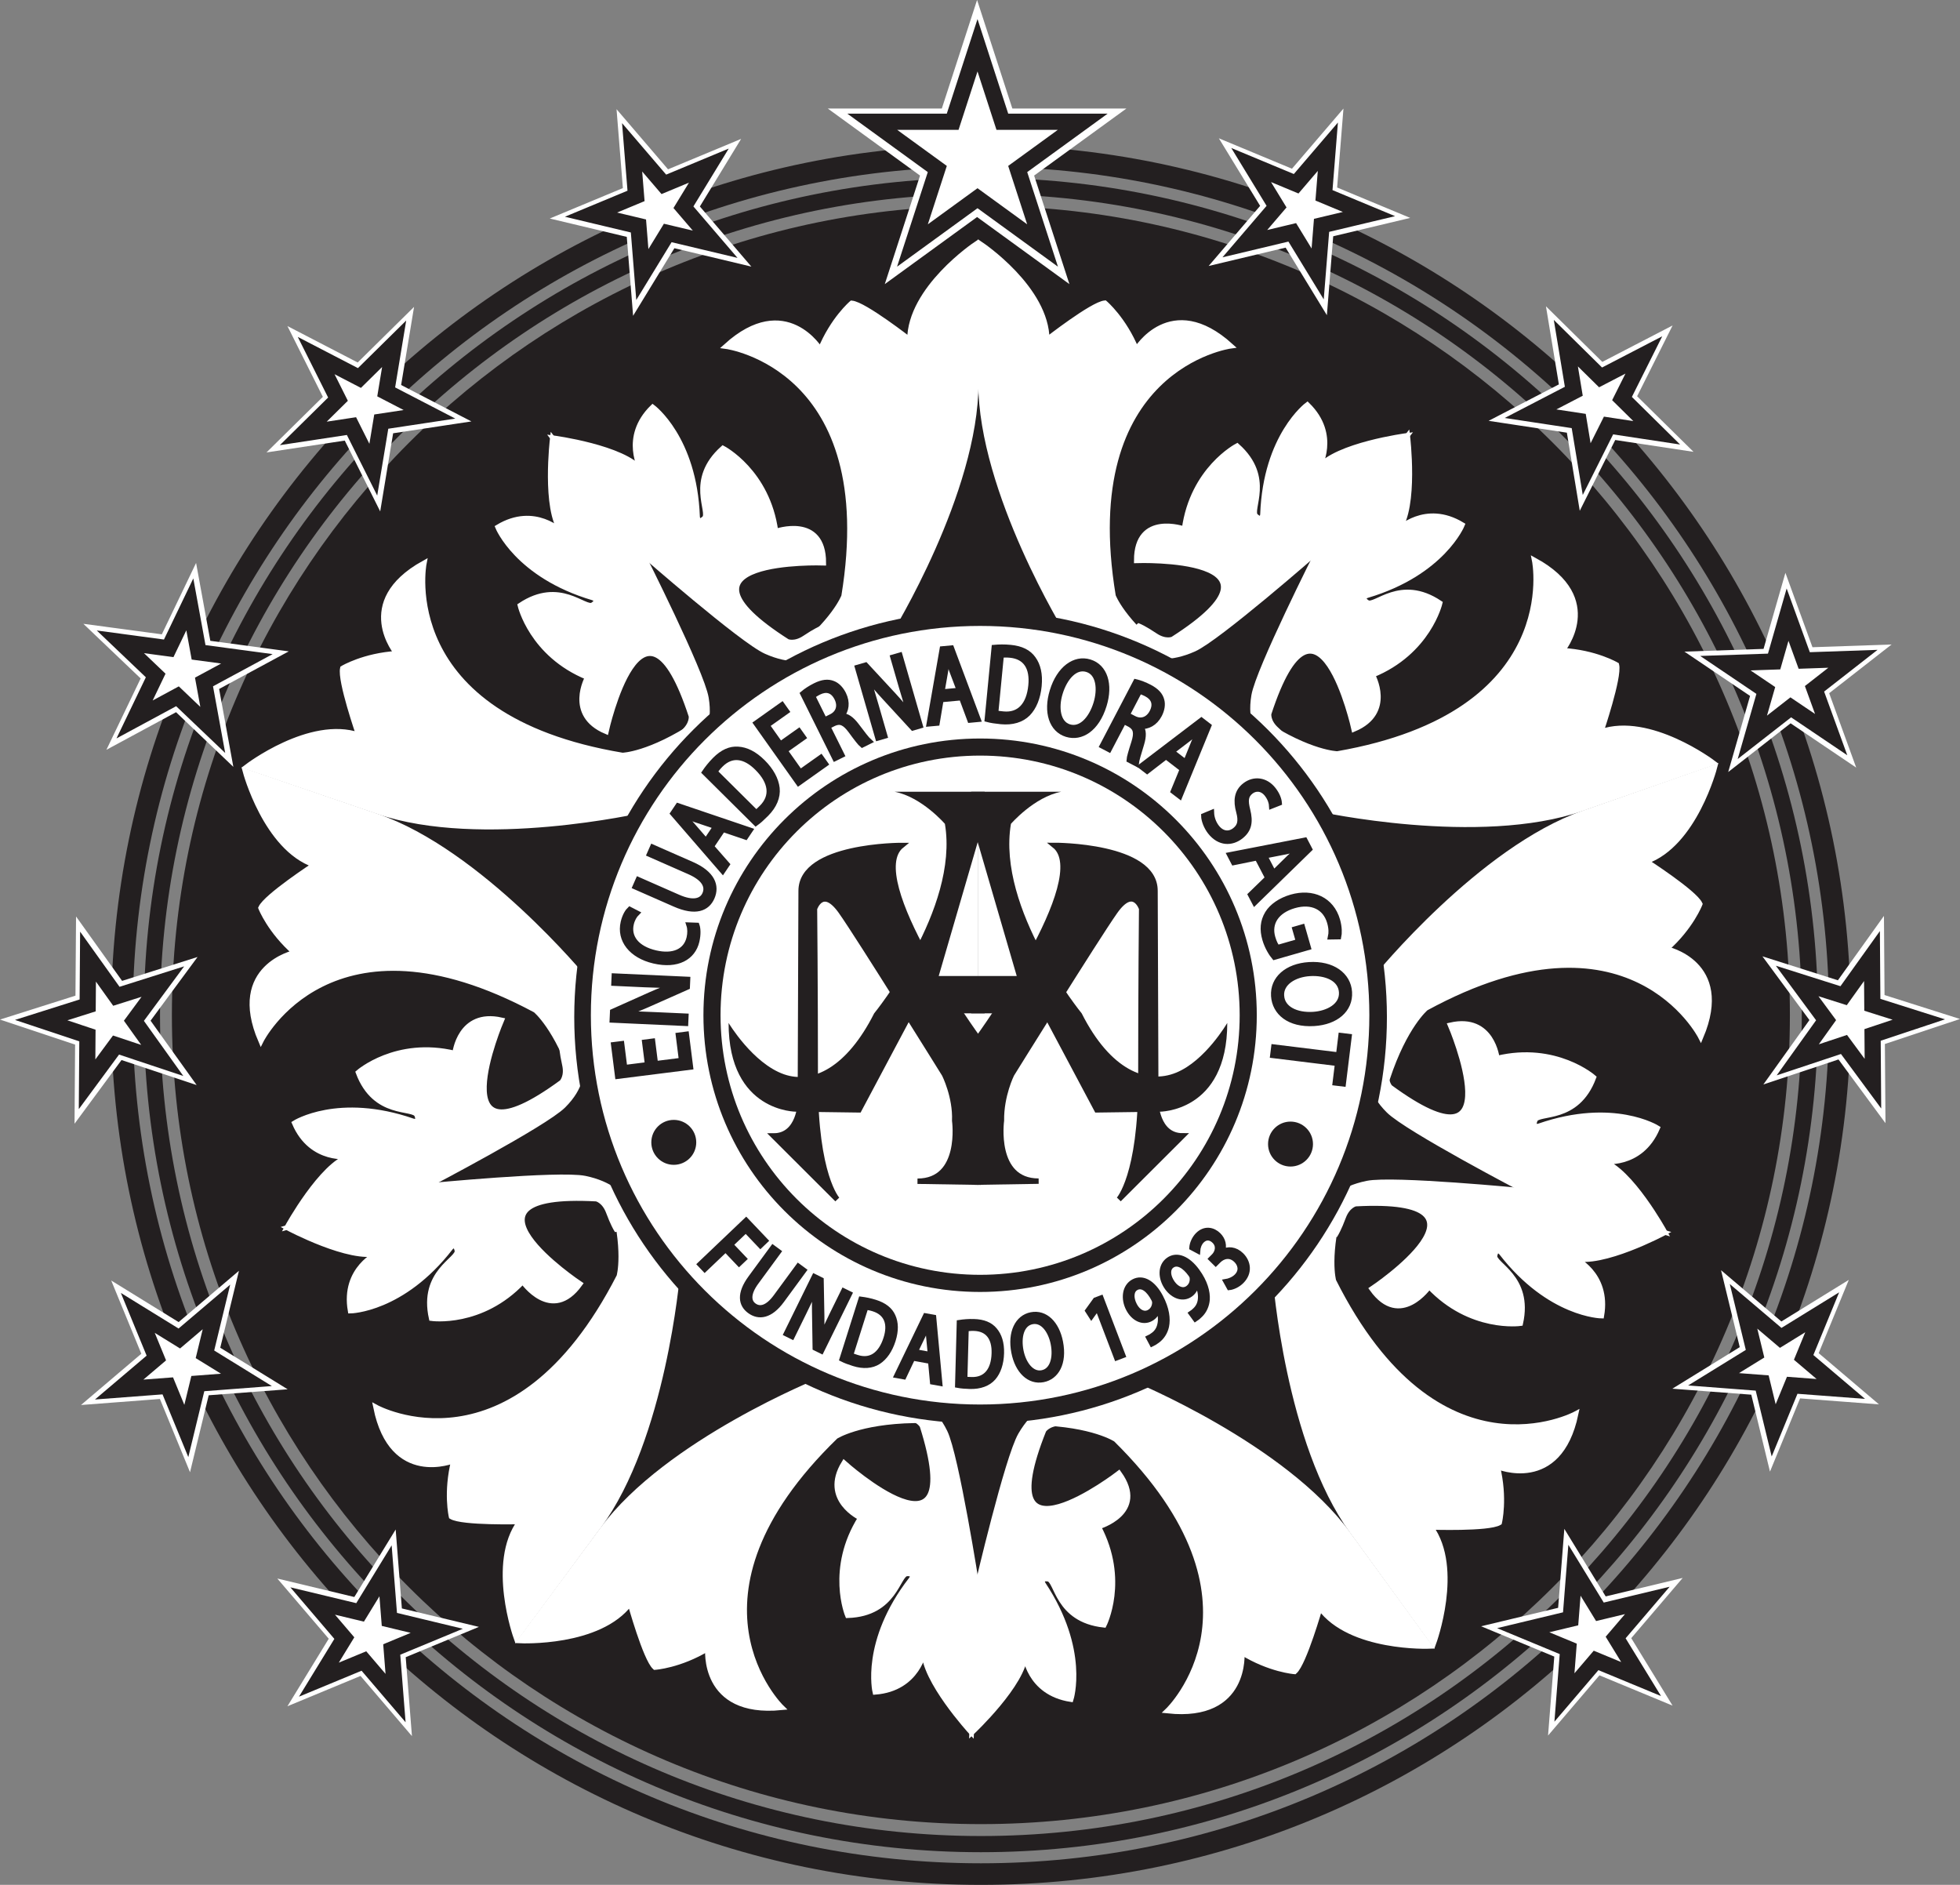 <?xml version="1.0" encoding="UTF-8"?>
<svg xmlns="http://www.w3.org/2000/svg" xmlns:xlink="http://www.w3.org/1999/xlink" width="363.41pt" height="349.43pt" viewBox="0 0 363.41 349.43" version="1.1">
<rect x="0" y="0" width="363.41" height="349.43" fill="#808080" stroke="none"/>
<defs>
<clipPath id="clip1">
  <path d="M 11 17 L 353 17 L 353 349.43 L 11 349.43 Z M 11 17 "/>
</clipPath>
<clipPath id="clip2">
  <path d="M 0 6 L 363.41 6 L 363.41 349.43 L 0 349.43 Z M 0 6 "/>
</clipPath>
<clipPath id="clip3">
  <path d="M 11 18 L 352 18 L 352 349.43 L 11 349.43 Z M 11 18 "/>
</clipPath>
<clipPath id="clip4">
  <path d="M 295 90 L 363.41 90 L 363.41 161 L 295 161 Z M 295 90 "/>
</clipPath>
<clipPath id="clip5">
  <path d="M 309 153 L 363.41 153 L 363.41 225 L 309 225 Z M 309 153 "/>
</clipPath>
<clipPath id="clip6">
  <path d="M 316 160 L 363.41 160 L 363.41 218 L 316 218 Z M 316 160 "/>
</clipPath>
<clipPath id="clip7">
  <path d="M 293 218 L 363.41 218 L 363.41 289 L 293 289 Z M 293 218 "/>
</clipPath>
</defs>
<g id="surface1">
<path style=" stroke:none;fill-rule:nonzero;fill:rgb(13.699%,12.199%,12.5%);fill-opacity:1;" d="M 31.871 188.168 C 31.871 105.324 99.027 38.168 181.871 38.168 C 264.715 38.168 331.871 105.324 331.871 188.168 C 331.871 271.012 264.715 338.168 181.871 338.168 C 99.027 338.168 31.871 271.012 31.871 188.168 "/>
<g clip-path="url(#clip1)" clip-rule="nonzero">
<path style="fill:none;stroke-width:30;stroke-linecap:butt;stroke-linejoin:miter;stroke:rgb(13.699%,12.199%,12.5%);stroke-opacity:1;stroke-miterlimit:4;" d="M 3355.742 1612.62 C 3355.742 2461.488 2667.617 3149.652 1818.711 3149.652 C 969.844 3149.652 281.68 2461.488 281.68 1612.62 C 281.68 763.753 969.844 75.55 1818.711 75.55 C 2667.617 75.55 3355.742 763.753 3355.742 1612.62 Z M 3355.742 1612.62 " transform="matrix(0.1,0,0,-0.1,0,349.43)"/>
</g>
<g clip-path="url(#clip2)" clip-rule="nonzero">
<path style="fill:none;stroke-width:40;stroke-linecap:butt;stroke-linejoin:miter;stroke:rgb(13.699%,12.199%,12.5%);stroke-opacity:1;stroke-miterlimit:4;" d="M 3411.289 1612.62 C 3411.289 2492.191 2698.281 3205.198 1818.711 3205.198 C 939.141 3205.198 226.094 2492.191 226.094 1612.62 C 226.094 733.011 939.141 20.003 1818.711 20.003 C 2698.281 20.003 3411.289 733.011 3411.289 1612.62 Z M 3411.289 1612.62 " transform="matrix(0.1,0,0,-0.1,0,349.43)"/>
</g>
<path style=" stroke:none;fill-rule:nonzero;fill:rgb(100%,100%,100%);fill-opacity:1;" d="M 134.645 64.188 C 134.645 64.188 163.465 68.039 156.492 110.527 C 156.492 110.527 154.746 115.297 146.512 121.629 L 146.762 123.875 C 146.762 123.875 157.375 117.855 164.941 117.172 C 164.941 117.172 180.938 91.207 180.93 70.988 L 180.922 45.312 C 180.922 45.312 168.699 53.496 168.699 63.039 C 168.699 63.039 160.258 56.453 157.93 56.227 C 157.93 56.227 154.438 59.184 152.109 64.863 C 152.109 64.863 145.703 54.188 134.645 64.188 "/>
<path style="fill:none;stroke-width:10;stroke-linecap:butt;stroke-linejoin:miter;stroke:rgb(100%,100%,100%);stroke-opacity:1;stroke-miterlimit:4;" d="M 1346.445 2852.425 C 1346.445 2852.425 1634.648 2813.909 1564.922 2389.027 C 1564.922 2389.027 1547.461 2341.331 1465.117 2278.011 L 1467.617 2255.55 C 1467.617 2255.55 1573.75 2315.745 1649.414 2322.581 C 1649.414 2322.581 1809.375 2582.23 1809.297 2784.417 L 1809.219 3041.175 C 1809.219 3041.175 1686.992 2959.339 1686.992 2863.909 C 1686.992 2863.909 1602.578 2929.769 1579.297 2932.034 C 1579.297 2932.034 1544.375 2902.464 1521.094 2845.667 C 1521.094 2845.667 1457.031 2952.425 1346.445 2852.425 Z M 1346.445 2852.425 " transform="matrix(0.1,0,0,-0.1,0,349.43)"/>
<path style=" stroke:none;fill-rule:nonzero;fill:rgb(100%,100%,100%);fill-opacity:1;" d="M 228.156 64.117 C 228.156 64.117 199.344 68.016 206.379 110.492 C 206.379 110.492 208.133 115.262 216.379 121.582 L 216.129 123.828 C 216.129 123.828 205.508 117.824 197.938 117.152 C 197.938 117.152 181.906 91.211 181.883 70.992 L 181.852 45.316 C 181.852 45.316 194.086 53.484 194.098 63.023 C 194.098 63.023 202.531 56.426 204.859 56.199 C 204.859 56.199 208.355 59.148 210.691 64.824 C 210.691 64.824 217.086 54.137 228.156 64.117 "/>
<path style="fill:none;stroke-width:10;stroke-linecap:butt;stroke-linejoin:miter;stroke:rgb(100%,100%,100%);stroke-opacity:1;stroke-miterlimit:4;" d="M 2281.562 2853.128 C 2281.562 2853.128 1993.438 2814.144 2063.789 2389.378 C 2063.789 2389.378 2081.328 2341.683 2163.789 2278.48 L 2161.289 2256.019 C 2161.289 2256.019 2055.078 2316.058 1979.375 2322.777 C 1979.375 2322.777 1819.062 2582.191 1818.828 2784.378 L 1818.516 3041.136 C 1818.516 3041.136 1940.859 2959.456 1940.977 2864.066 C 1940.977 2864.066 2025.312 2930.042 2048.594 2932.308 C 2048.594 2932.308 2083.555 2902.816 2106.914 2846.058 C 2106.914 2846.058 2170.859 2952.933 2281.562 2853.128 Z M 2281.562 2853.128 " transform="matrix(0.1,0,0,-0.1,0,349.43)"/>
<path style=" stroke:none;fill-rule:nonzero;fill:rgb(100%,100%,100%);fill-opacity:1;" d="M 284.543 103.902 C 284.543 103.902 290.379 132.387 247.957 139.77 C 247.957 139.77 242.879 139.688 234.191 133.992 L 232.152 134.965 C 232.152 134.965 241.324 143.012 244.461 149.934 C 244.461 149.934 274.238 156.504 293.332 149.852 L 317.578 141.402 C 317.578 141.402 305.832 132.551 296.816 135.688 C 296.816 135.688 300.262 125.551 299.715 123.277 C 299.715 123.277 295.773 120.949 289.645 120.617 C 289.645 120.617 297.621 111.059 284.543 103.902 "/>
<path style="fill:none;stroke-width:10;stroke-linecap:butt;stroke-linejoin:miter;stroke:rgb(100%,100%,100%);stroke-opacity:1;stroke-miterlimit:4;" d="M 2845.43 2455.277 C 2845.43 2455.277 2903.789 2170.433 2479.57 2096.605 C 2479.57 2096.605 2428.789 2097.425 2341.914 2154.378 L 2321.523 2144.652 C 2321.523 2144.652 2413.242 2064.183 2444.609 1994.964 C 2444.609 1994.964 2742.383 1929.261 2933.32 1995.784 L 3175.781 2080.277 C 3175.781 2080.277 3058.32 2168.792 2968.164 2137.425 C 2968.164 2137.425 3002.617 2238.792 2997.148 2261.527 C 2997.148 2261.527 2957.734 2284.808 2896.445 2288.128 C 2896.445 2288.128 2976.211 2383.714 2845.43 2455.277 Z M 2845.43 2455.277 " transform="matrix(0.1,0,0,-0.1,0,349.43)"/>
<path style=" stroke:none;fill-rule:nonzero;fill:rgb(100%,100%,100%);fill-opacity:1;" d="M 315.344 192.195 C 315.344 192.195 302.191 166.266 264.387 186.871 C 264.387 186.871 260.461 190.094 257.199 199.961 L 255 200.465 C 255 200.465 257.176 188.457 255.324 181.09 C 255.324 181.09 274.555 157.418 293.645 150.754 L 317.879 142.281 C 317.879 142.281 314.191 156.523 305.18 159.672 C 305.18 159.672 314.184 165.469 315.168 167.59 C 315.168 167.59 313.531 171.863 308.938 175.934 C 308.938 175.934 321.129 178.457 315.344 192.195 "/>
<path style="fill:none;stroke-width:10;stroke-linecap:butt;stroke-linejoin:miter;stroke:rgb(100%,100%,100%);stroke-opacity:1;stroke-miterlimit:4;" d="M 3153.438 1572.347 C 3153.438 1572.347 3021.914 1831.644 2643.867 1625.589 C 2643.867 1625.589 2604.609 1593.362 2571.992 1494.691 L 2550 1489.652 C 2550 1489.652 2571.758 1609.73 2553.242 1683.402 C 2553.242 1683.402 2745.547 1920.12 2936.445 1986.761 L 3178.789 2071.488 C 3178.789 2071.488 3141.914 1929.066 3051.797 1897.581 C 3051.797 1897.581 3141.836 1839.612 3151.68 1818.402 C 3151.68 1818.402 3135.312 1775.667 3089.375 1734.964 C 3089.375 1734.964 3211.289 1709.73 3153.438 1572.347 Z M 3153.438 1572.347 " transform="matrix(0.1,0,0,-0.1,0,349.43)"/>
<path style=" stroke:none;fill-rule:nonzero;fill:rgb(100%,100%,100%);fill-opacity:1;" d="M 48.379 192.922 C 48.379 192.922 61.355 166.902 99.297 187.254 C 99.297 187.254 103.246 190.449 106.57 200.293 L 108.777 200.785 C 108.777 200.785 106.516 188.793 108.32 181.41 C 108.32 181.41 88.934 157.871 69.801 151.332 L 45.508 143.027 C 45.508 143.027 49.293 157.238 58.32 160.328 C 58.32 160.328 49.355 166.184 48.391 168.312 C 48.391 168.312 50.051 172.574 54.672 176.617 C 54.672 176.617 42.5 179.219 48.379 192.922 "/>
<path style="fill:none;stroke-width:10;stroke-linecap:butt;stroke-linejoin:miter;stroke:rgb(100%,100%,100%);stroke-opacity:1;stroke-miterlimit:4;" d="M 483.789 1565.081 C 483.789 1565.081 613.555 1825.277 992.969 1621.761 C 992.969 1621.761 1032.461 1589.808 1065.703 1491.37 L 1087.773 1486.448 C 1087.773 1486.448 1065.156 1606.37 1083.203 1680.198 C 1083.203 1680.198 889.336 1915.589 698.008 1980.98 L 455.078 2064.027 C 455.078 2064.027 492.93 1921.917 583.203 1891.019 C 583.203 1891.019 493.555 1832.464 483.906 1811.175 C 483.906 1811.175 500.508 1768.558 546.719 1728.128 C 546.719 1728.128 425 1702.112 483.789 1565.081 Z M 483.789 1565.081 " transform="matrix(0.1,0,0,-0.1,0,349.43)"/>
<path style=" stroke:none;fill-rule:nonzero;fill:rgb(100%,100%,100%);fill-opacity:1;" d="M 78.598 104.426 C 78.598 104.426 72.953 132.945 115.418 140.047 C 115.418 140.047 120.496 139.934 129.148 134.18 L 131.191 135.137 C 131.191 135.137 122.074 143.242 118.984 150.188 C 118.984 150.188 89.25 156.957 70.113 150.43 L 45.812 142.148 C 45.812 142.148 57.5 133.215 66.531 136.293 C 66.531 136.293 63.02 126.18 63.555 123.902 C 63.555 123.902 67.48 121.547 73.605 121.176 C 73.605 121.176 65.566 111.668 78.598 104.426 "/>
<path style="fill:none;stroke-width:10;stroke-linecap:butt;stroke-linejoin:miter;stroke:rgb(100%,100%,100%);stroke-opacity:1;stroke-miterlimit:4;" d="M 785.977 2450.042 C 785.977 2450.042 729.531 2164.847 1154.18 2093.831 C 1154.18 2093.831 1204.961 2094.964 1291.484 2152.503 L 1311.914 2142.933 C 1311.914 2142.933 1220.742 2061.878 1189.844 1992.425 C 1189.844 1992.425 892.5 1924.73 701.133 1990.003 L 458.125 2072.816 C 458.125 2072.816 575 2162.152 665.312 2131.37 C 665.312 2131.37 630.195 2232.503 635.547 2255.277 C 635.547 2255.277 674.805 2278.831 736.055 2282.542 C 736.055 2282.542 655.664 2377.62 785.977 2450.042 Z M 785.977 2450.042 " transform="matrix(0.1,0,0,-0.1,0,349.43)"/>
<path style=" stroke:none;fill-rule:nonzero;fill:rgb(100%,100%,100%);fill-opacity:1;" d="M 144.883 316.535 C 144.883 316.535 124.023 296.281 154.922 266.297 C 154.922 266.297 159.164 263.504 169.551 263.316 L 170.688 261.363 C 170.688 261.363 158.574 259.883 152.086 255.93 C 152.086 255.93 123.777 267.266 111.746 283.516 L 96.465 304.145 C 96.465 304.145 111.156 304.848 116.84 297.18 C 116.84 297.18 119.703 307.5 121.438 309.066 C 121.438 309.066 126.004 308.77 131.254 305.594 C 131.254 305.594 130.047 317.984 144.883 316.535 "/>
<path style="fill:none;stroke-width:10;stroke-linecap:butt;stroke-linejoin:miter;stroke:rgb(100%,100%,100%);stroke-opacity:1;stroke-miterlimit:4;" d="M 1448.828 328.948 C 1448.828 328.948 1240.234 531.487 1549.219 831.331 C 1549.219 831.331 1591.641 859.261 1695.508 861.136 L 1706.875 880.667 C 1706.875 880.667 1585.742 895.472 1520.859 935.003 C 1520.859 935.003 1237.773 821.644 1117.461 659.144 L 964.648 452.855 C 964.648 452.855 1111.562 445.823 1168.398 522.503 C 1168.398 522.503 1197.031 419.3 1214.375 403.636 C 1214.375 403.636 1260.039 406.605 1312.539 438.363 C 1312.539 438.363 1300.469 314.456 1448.828 328.948 Z M 1448.828 328.948 " transform="matrix(0.1,0,0,-0.1,0,349.43)"/>
<path style=" stroke:none;fill-rule:nonzero;fill:rgb(100%,100%,100%);fill-opacity:1;" d="M 69.711 260.914 C 69.711 260.914 95.18 274.938 114.816 236.617 C 114.816 236.617 116.246 231.746 113.387 221.762 L 114.922 220.102 C 114.922 220.102 119.883 231.25 125.562 236.301 C 125.562 236.301 123 266.684 110.98 282.941 L 95.723 303.59 C 95.723 303.59 90.754 289.746 96.422 282.07 C 96.422 282.07 85.719 282.352 83.711 281.148 C 83.711 281.148 82.656 276.699 84.16 270.746 C 84.16 270.746 72.664 275.523 69.711 260.914 "/>
<path style="fill:none;stroke-width:10;stroke-linecap:butt;stroke-linejoin:miter;stroke:rgb(100%,100%,100%);stroke-opacity:1;stroke-miterlimit:4;" d="M 697.109 885.159 C 697.109 885.159 951.797 744.925 1148.164 1128.128 C 1148.164 1128.128 1162.461 1176.839 1133.867 1276.683 L 1149.219 1293.284 C 1149.219 1293.284 1198.828 1181.8 1255.625 1131.292 C 1255.625 1131.292 1230 827.464 1109.805 664.886 L 957.227 458.402 C 957.227 458.402 907.539 596.839 964.219 673.597 C 964.219 673.597 857.188 670.784 837.109 682.816 C 837.109 682.816 826.562 727.308 841.602 786.839 C 841.602 786.839 726.641 739.066 697.109 885.159 Z M 697.109 885.159 " transform="matrix(0.1,0,0,-0.1,0,349.43)"/>
<path style=" stroke:none;fill-rule:nonzero;fill:rgb(100%,100%,100%);fill-opacity:1;" d="M 216.523 317.145 C 216.523 317.145 237.551 297.062 206.902 266.828 C 206.902 266.828 202.684 263.996 192.297 263.727 L 191.176 261.762 C 191.176 261.762 203.301 260.383 209.82 256.48 C 209.82 256.48 238.035 268.047 249.934 284.398 L 265.043 305.156 C 265.043 305.156 250.348 305.738 244.73 298.02 C 244.73 298.02 241.781 308.316 240.031 309.871 C 240.031 309.871 235.469 309.539 230.246 306.316 C 230.246 306.316 231.352 318.719 216.523 317.145 "/>
<path style="fill:none;stroke-width:10;stroke-linecap:butt;stroke-linejoin:miter;stroke:rgb(100%,100%,100%);stroke-opacity:1;stroke-miterlimit:4;" d="M 2165.234 322.855 C 2165.234 322.855 2375.508 523.675 2069.023 826.019 C 2069.023 826.019 2026.836 854.339 1922.969 857.034 L 1911.758 876.683 C 1911.758 876.683 2033.008 890.472 2098.203 929.495 C 2098.203 929.495 2380.352 813.831 2499.336 650.316 L 2650.43 442.738 C 2650.43 442.738 2503.477 436.917 2447.305 514.105 C 2447.305 514.105 2417.812 411.136 2400.312 395.589 C 2400.312 395.589 2354.688 398.909 2302.461 431.136 C 2302.461 431.136 2313.516 307.113 2165.234 322.855 Z M 2165.234 322.855 " transform="matrix(0.1,0,0,-0.1,0,349.43)"/>
<path style=" stroke:none;fill-rule:nonzero;fill:rgb(100%,100%,100%);fill-opacity:1;" d="M 292.152 262.141 C 292.152 262.141 266.566 275.957 247.246 237.477 C 247.246 237.477 245.855 232.598 248.797 222.633 L 247.277 220.961 C 247.277 220.961 242.227 232.07 236.504 237.07 C 236.504 237.07 238.816 267.477 250.703 283.832 L 265.793 304.602 C 265.793 304.602 270.875 290.801 265.266 283.082 C 265.266 283.082 275.969 283.449 277.984 282.262 C 277.984 282.262 279.074 277.82 277.621 271.859 C 277.621 271.859 289.078 276.73 292.152 262.141 "/>
<path style="fill:none;stroke-width:10;stroke-linecap:butt;stroke-linejoin:miter;stroke:rgb(100%,100%,100%);stroke-opacity:1;stroke-miterlimit:4;" d="M 2921.523 872.894 C 2921.523 872.894 2665.664 734.73 2472.461 1119.534 C 2472.461 1119.534 2458.555 1168.323 2487.969 1267.972 L 2472.773 1284.691 C 2472.773 1284.691 2422.266 1173.597 2365.039 1123.597 C 2365.039 1123.597 2388.164 819.534 2507.031 655.98 L 2657.93 448.284 C 2657.93 448.284 2708.75 586.292 2652.656 663.48 C 2652.656 663.48 2759.688 659.808 2779.844 671.683 C 2779.844 671.683 2790.742 716.097 2776.211 775.706 C 2776.211 775.706 2890.781 726.995 2921.523 872.894 Z M 2921.523 872.894 " transform="matrix(0.1,0,0,-0.1,0,349.43)"/>
<path style=" stroke:none;fill-rule:nonzero;fill:rgb(100%,100%,100%);fill-opacity:1;" d="M 129.789 136.418 C 129.789 136.418 131.742 134.352 130.898 129.387 C 130.082 124.566 119.062 102.73 119.062 102.73 L 102.469 81.324 C 102.469 81.324 100.887 94.426 104.188 98.684 C 104.188 98.684 99.168 93.617 92.336 97.742 C 92.336 97.742 95.945 106.629 109.922 110.785 C 109.922 110.785 111.359 111.23 109.898 112.168 C 108.441 113.105 103.801 107.355 96.477 112.254 C 96.477 112.254 98.586 121.328 108.969 125.547 C 108.969 125.547 105.047 132.48 112.363 135.574 C 112.363 135.574 119.121 105.02 128.191 132.738 C 128.191 132.738 128.441 134.211 126.715 135.742 C 124.984 137.277 124.266 138.227 124.266 138.227 L 125.211 140.145 "/>
<path style="fill:none;stroke-width:10;stroke-linecap:butt;stroke-linejoin:miter;stroke:rgb(100%,100%,100%);stroke-opacity:1;stroke-miterlimit:4;" d="M 1297.891 2130.12 C 1297.891 2130.12 1317.422 2150.784 1308.984 2200.433 C 1300.82 2248.636 1190.625 2466.995 1190.625 2466.995 L 1024.688 2681.058 C 1024.688 2681.058 1008.867 2550.042 1041.875 2507.464 C 1041.875 2507.464 991.68 2558.128 923.359 2516.878 C 923.359 2516.878 959.453 2428.011 1099.219 2386.448 C 1099.219 2386.448 1113.594 2381.995 1098.984 2372.62 C 1084.414 2363.245 1038.008 2420.745 964.766 2371.761 C 964.766 2371.761 985.859 2281.019 1089.688 2238.831 C 1089.688 2238.831 1050.469 2169.495 1123.633 2138.558 C 1123.633 2138.558 1191.211 2444.105 1281.914 2166.917 C 1281.914 2166.917 1284.414 2152.191 1267.148 2136.878 C 1249.844 2121.527 1242.656 2112.034 1242.656 2112.034 L 1252.109 2092.855 Z M 1297.891 2130.12 " transform="matrix(0.1,0,0,-0.1,0,349.43)"/>
<path style=" stroke:none;fill-rule:nonzero;fill:rgb(100%,100%,100%);fill-opacity:1;" d="M 149.426 121.91 C 149.426 121.91 146.641 122.801 142.039 120.746 C 137.578 118.754 119.18 102.641 119.18 102.641 L 102.586 81.23 C 102.586 81.23 115.676 82.965 118.973 87.223 C 118.973 87.223 115.32 81.098 121.02 75.508 C 121.02 75.508 128.73 81.219 129.266 95.793 C 129.266 95.793 129.336 97.297 130.609 96.117 C 131.883 94.934 127.473 89.008 134.047 83.133 C 134.047 83.133 142.309 87.438 143.805 98.547 C 143.805 98.547 152.664 95.379 152.668 104.332 C 152.668 104.332 121.383 103.27 145.969 118.957 C 145.969 118.957 147.328 119.57 149.246 118.277 C 151.164 116.984 152.266 116.523 152.266 116.523 L 154.453 118.543 "/>
<path style="fill:none;stroke-width:10;stroke-linecap:butt;stroke-linejoin:miter;stroke:rgb(100%,100%,100%);stroke-opacity:1;stroke-miterlimit:4;" d="M 1494.258 2275.198 C 1494.258 2275.198 1466.406 2266.292 1420.391 2286.839 C 1375.781 2306.761 1191.797 2467.894 1191.797 2467.894 L 1025.859 2681.995 C 1025.859 2681.995 1156.758 2664.652 1189.727 2622.073 C 1189.727 2622.073 1153.203 2683.323 1210.195 2739.222 C 1210.195 2739.222 1287.305 2682.113 1292.656 2536.37 C 1292.656 2536.37 1293.359 2521.331 1306.094 2533.128 C 1318.828 2544.964 1274.727 2604.222 1340.469 2662.972 C 1340.469 2662.972 1423.086 2619.925 1438.047 2508.831 C 1438.047 2508.831 1526.641 2540.511 1526.68 2450.98 C 1526.68 2450.98 1213.828 2461.605 1459.688 2304.73 C 1459.688 2304.73 1473.281 2298.597 1492.461 2311.527 C 1511.641 2324.456 1522.656 2329.066 1522.656 2329.066 L 1544.531 2308.87 Z M 1494.258 2275.198 " transform="matrix(0.1,0,0,-0.1,0,349.43)"/>
<path style=" stroke:none;fill-rule:nonzero;fill:rgb(100%,100%,100%);fill-opacity:1;" d="M 233.633 135.98 C 233.633 135.98 231.68 133.914 232.52 128.949 C 233.34 124.129 244.359 102.293 244.359 102.293 L 260.949 80.887 C 260.949 80.887 262.531 93.988 259.234 98.246 C 259.234 98.246 264.254 93.18 271.082 97.305 C 271.082 97.305 267.477 106.191 253.496 110.352 C 253.496 110.352 252.059 110.793 253.52 111.73 C 254.98 112.668 259.621 106.918 266.945 111.816 C 266.945 111.816 264.832 120.891 254.453 125.109 C 254.453 125.109 258.375 132.043 251.059 135.137 C 251.059 135.137 244.297 104.582 235.23 132.301 C 235.23 132.301 234.977 133.773 236.707 135.305 C 238.434 136.84 239.156 137.789 239.156 137.789 L 238.211 139.707 "/>
<path style="fill:none;stroke-width:10;stroke-linecap:butt;stroke-linejoin:miter;stroke:rgb(100%,100%,100%);stroke-opacity:1;stroke-miterlimit:4;" d="M 2336.328 2134.495 C 2336.328 2134.495 2316.797 2155.159 2325.195 2204.808 C 2333.398 2253.011 2443.594 2471.37 2443.594 2471.37 L 2609.492 2685.433 C 2609.492 2685.433 2625.312 2554.417 2592.344 2511.839 C 2592.344 2511.839 2642.539 2562.503 2710.82 2521.253 C 2710.82 2521.253 2674.766 2432.386 2534.961 2390.784 C 2534.961 2390.784 2520.586 2386.37 2535.195 2376.995 C 2549.805 2367.62 2596.211 2425.12 2669.453 2376.136 C 2669.453 2376.136 2648.32 2285.394 2544.531 2243.206 C 2544.531 2243.206 2583.75 2173.87 2510.586 2142.933 C 2510.586 2142.933 2442.969 2448.48 2352.305 2171.292 C 2352.305 2171.292 2349.766 2156.566 2367.07 2141.253 C 2384.336 2125.902 2391.562 2116.409 2391.562 2116.409 L 2382.109 2097.23 Z M 2336.328 2134.495 " transform="matrix(0.1,0,0,-0.1,0,349.43)"/>
<path style=" stroke:none;fill-rule:nonzero;fill:rgb(100%,100%,100%);fill-opacity:1;" d="M 213.996 121.473 C 213.996 121.473 216.781 122.363 221.379 120.309 C 225.84 118.316 244.242 102.203 244.242 102.203 L 260.84 80.793 C 260.84 80.793 247.746 82.523 244.449 86.781 C 244.449 86.781 248.102 80.656 242.398 75.07 C 242.398 75.07 234.691 80.777 234.156 95.355 C 234.156 95.355 234.086 96.859 232.812 95.68 C 231.539 94.496 235.949 88.566 229.375 82.695 C 229.375 82.695 221.113 87 219.617 98.109 C 219.617 98.109 210.758 94.941 210.754 103.895 C 210.754 103.895 242.039 102.828 217.453 118.52 C 217.453 118.52 216.094 119.133 214.172 117.84 C 212.258 116.547 211.156 116.086 211.156 116.086 L 208.969 118.105 "/>
<path style="fill:none;stroke-width:10;stroke-linecap:butt;stroke-linejoin:miter;stroke:rgb(100%,100%,100%);stroke-opacity:1;stroke-miterlimit:4;" d="M 2139.961 2279.573 C 2139.961 2279.573 2167.812 2270.667 2213.789 2291.214 C 2258.398 2311.136 2442.422 2472.269 2442.422 2472.269 L 2608.398 2686.37 C 2608.398 2686.37 2477.461 2669.066 2444.492 2626.488 C 2444.492 2626.488 2481.016 2687.738 2423.984 2743.597 C 2423.984 2743.597 2346.914 2686.527 2341.562 2540.745 C 2341.562 2540.745 2340.859 2525.706 2328.125 2537.503 C 2315.391 2549.339 2359.492 2608.636 2293.75 2667.347 C 2293.75 2667.347 2211.133 2624.3 2196.172 2513.206 C 2196.172 2513.206 2107.578 2544.886 2107.539 2455.355 C 2107.539 2455.355 2420.391 2466.019 2174.531 2309.105 C 2174.531 2309.105 2160.938 2302.972 2141.719 2315.902 C 2122.578 2328.831 2111.562 2333.441 2111.562 2333.441 L 2089.688 2313.245 Z M 2139.961 2279.573 " transform="matrix(0.1,0,0,-0.1,0,349.43)"/>
<path style=" stroke:none;fill-rule:nonzero;fill:rgb(100%,100%,100%);fill-opacity:1;" d="M 254.301 199.531 C 254.301 199.531 253.918 202.352 257.496 205.895 C 260.969 209.336 282.648 220.656 282.648 220.656 L 308.609 228.383 C 308.609 228.383 302.258 216.812 297.098 215.277 C 297.098 215.277 304.129 216.465 307.273 209.133 C 307.273 209.133 299.164 204.016 285.379 208.781 C 285.379 208.781 283.953 209.258 284.594 207.645 C 285.234 206.031 292.355 208 295.453 199.754 C 295.453 199.754 288.449 193.609 277.555 196.23 C 277.555 196.23 276.699 188.309 268.949 190.062 C 268.949 190.062 281.266 218.828 257.742 201.594 C 257.742 201.594 256.68 200.539 257.191 198.289 C 257.699 196.035 257.734 194.844 257.734 194.844 L 255.848 193.836 "/>
<path style="fill:none;stroke-width:10;stroke-linecap:butt;stroke-linejoin:miter;stroke:rgb(100%,100%,100%);stroke-opacity:1;stroke-miterlimit:4;" d="M 2543.008 1498.987 C 2543.008 1498.987 2539.18 1470.784 2574.961 1435.355 C 2609.688 1400.941 2826.484 1287.737 2826.484 1287.737 L 3086.094 1210.472 C 3086.094 1210.472 3022.578 1326.175 2970.977 1341.527 C 2970.977 1341.527 3041.289 1329.652 3072.734 1402.972 C 3072.734 1402.972 2991.641 1454.144 2853.789 1406.487 C 2853.789 1406.487 2839.531 1401.722 2845.938 1417.855 C 2852.344 1433.987 2923.555 1414.3 2954.531 1496.761 C 2954.531 1496.761 2884.492 1558.206 2775.547 1531.995 C 2775.547 1531.995 2766.992 1611.214 2689.492 1593.675 C 2689.492 1593.675 2812.656 1306.019 2577.422 1478.362 C 2577.422 1478.362 2566.797 1488.909 2571.914 1511.409 C 2576.992 1533.948 2577.344 1545.862 2577.344 1545.862 L 2558.477 1555.941 Z M 2543.008 1498.987 " transform="matrix(0.1,0,0,-0.1,0,349.43)"/>
<path style=" stroke:none;fill-rule:nonzero;fill:rgb(100%,100%,100%);fill-opacity:1;" d="M 246.801 222.766 C 246.801 222.766 248.539 220.418 253.477 219.41 C 258.262 218.426 282.609 220.797 282.609 220.797 L 308.57 228.523 C 308.57 228.523 296.922 234.742 291.762 233.207 C 291.762 233.207 298.301 236.055 296.926 243.918 C 296.926 243.918 287.332 243.773 278.398 232.242 C 278.398 232.242 277.469 231.059 277.121 232.762 C 276.773 234.465 283.812 236.711 281.895 245.316 C 281.895 245.316 272.672 246.629 264.984 238.477 C 264.984 238.477 259.629 246.215 254.406 238.938 C 254.406 238.938 280.453 221.57 251.328 223.148 C 251.328 223.148 249.867 223.445 249.059 225.617 C 248.258 227.781 247.633 228.801 247.633 228.801 L 244.676 228.434 "/>
<path style="fill:none;stroke-width:10;stroke-linecap:butt;stroke-linejoin:miter;stroke:rgb(100%,100%,100%);stroke-opacity:1;stroke-miterlimit:4;" d="M 2468.008 1266.644 C 2468.008 1266.644 2485.391 1290.12 2534.766 1300.198 C 2582.617 1310.042 2826.094 1286.331 2826.094 1286.331 L 3085.703 1209.066 C 3085.703 1209.066 2969.219 1146.878 2917.617 1162.23 C 2917.617 1162.23 2983.008 1133.753 2969.258 1055.12 C 2969.258 1055.12 2873.32 1056.566 2783.984 1171.878 C 2783.984 1171.878 2774.688 1183.714 2771.211 1166.683 C 2767.734 1149.652 2838.125 1127.191 2818.945 1041.136 C 2818.945 1041.136 2726.719 1028.011 2649.844 1109.534 C 2649.844 1109.534 2596.289 1032.152 2544.062 1104.925 C 2544.062 1104.925 2804.531 1278.597 2513.281 1262.816 C 2513.281 1262.816 2498.672 1259.847 2490.586 1238.128 C 2482.578 1216.487 2476.328 1206.292 2476.328 1206.292 L 2446.758 1209.964 Z M 2468.008 1266.644 " transform="matrix(0.1,0,0,-0.1,0,349.43)"/>
<path style=" stroke:none;fill-rule:nonzero;fill:rgb(100%,100%,100%);fill-opacity:1;" d="M 107.613 198.605 C 107.613 198.605 107.996 201.426 104.418 204.969 C 100.945 208.406 79.266 219.73 79.266 219.73 L 53.305 227.453 C 53.305 227.453 59.656 215.887 64.816 214.352 C 64.816 214.352 57.785 215.539 54.641 208.211 C 54.641 208.211 62.75 203.09 76.531 207.855 C 76.531 207.855 77.961 208.332 77.32 206.723 C 76.68 205.105 69.559 207.074 66.461 198.828 C 66.461 198.828 73.465 192.684 84.359 195.305 C 84.359 195.305 85.215 187.387 92.965 189.137 C 92.965 189.137 80.648 217.906 104.172 200.668 C 104.172 200.668 105.234 199.617 104.723 197.363 C 104.215 195.109 104.18 193.918 104.18 193.918 L 106.066 192.91 "/>
<path style="fill:none;stroke-width:10;stroke-linecap:butt;stroke-linejoin:miter;stroke:rgb(100%,100%,100%);stroke-opacity:1;stroke-miterlimit:4;" d="M 1076.133 1508.245 C 1076.133 1508.245 1079.961 1480.042 1044.18 1444.612 C 1009.453 1410.237 792.656 1296.995 792.656 1296.995 L 533.047 1219.769 C 533.047 1219.769 596.562 1335.433 648.164 1350.784 C 648.164 1350.784 577.852 1338.909 546.406 1412.191 C 546.406 1412.191 627.5 1463.402 765.312 1415.745 C 765.312 1415.745 779.609 1410.98 773.203 1427.073 C 766.797 1443.245 695.586 1423.558 664.609 1506.019 C 664.609 1506.019 734.648 1567.464 843.594 1541.253 C 843.594 1541.253 852.148 1620.433 929.648 1602.933 C 929.648 1602.933 806.484 1315.237 1041.719 1487.62 C 1041.719 1487.62 1052.344 1498.128 1047.227 1520.667 C 1042.148 1543.206 1041.797 1555.12 1041.797 1555.12 L 1060.664 1565.198 Z M 1076.133 1508.245 " transform="matrix(0.1,0,0,-0.1,0,349.43)"/>
<path style=" stroke:none;fill-rule:nonzero;fill:rgb(100%,100%,100%);fill-opacity:1;" d="M 115.113 221.844 C 115.113 221.844 113.371 219.496 108.438 218.484 C 103.652 217.504 79.305 219.871 79.305 219.871 L 53.344 227.598 C 53.344 227.598 64.988 233.82 70.156 232.281 C 70.156 232.281 63.613 235.133 64.988 242.992 C 64.988 242.992 74.582 242.848 83.516 231.316 C 83.516 231.316 84.445 230.137 84.793 231.836 C 85.141 233.539 78.102 235.781 80.02 244.391 C 80.02 244.391 89.242 245.703 96.93 237.551 C 96.93 237.551 102.285 245.289 107.508 238.016 C 107.508 238.016 81.461 220.645 110.586 222.227 C 110.586 222.227 112.047 222.523 112.855 224.691 C 113.656 226.855 114.281 227.871 114.281 227.871 L 117.238 227.508 "/>
<path style="fill:none;stroke-width:10;stroke-linecap:butt;stroke-linejoin:miter;stroke:rgb(100%,100%,100%);stroke-opacity:1;stroke-miterlimit:4;" d="M 1151.133 1275.862 C 1151.133 1275.862 1133.711 1299.339 1084.375 1309.456 C 1036.523 1319.261 793.047 1295.589 793.047 1295.589 L 533.438 1218.323 C 533.438 1218.323 649.883 1156.097 701.562 1171.487 C 701.562 1171.487 636.133 1142.972 649.883 1064.378 C 649.883 1064.378 745.82 1065.823 835.156 1181.136 C 835.156 1181.136 844.453 1192.933 847.93 1175.941 C 851.406 1158.909 781.016 1136.487 800.195 1050.394 C 800.195 1050.394 892.422 1037.269 969.297 1118.792 C 969.297 1118.792 1022.852 1041.409 1075.078 1114.144 C 1075.078 1114.144 814.609 1287.855 1105.859 1272.034 C 1105.859 1272.034 1120.469 1269.066 1128.555 1247.386 C 1136.562 1225.745 1142.812 1215.589 1142.812 1215.589 L 1172.383 1219.222 Z M 1151.133 1275.862 " transform="matrix(0.1,0,0,-0.1,0,349.43)"/>
<path style=" stroke:none;fill-rule:nonzero;fill:rgb(100%,100%,100%);fill-opacity:1;" d="M 170.172 260.41 C 170.172 260.41 172.965 260.949 175.172 265.477 C 177.316 269.871 181.09 294.035 181.09 294.035 L 180.082 321.102 C 180.082 321.102 171.16 311.379 171.359 305.996 C 171.359 305.996 170.234 313.035 162.277 313.664 C 162.277 313.664 160.031 304.344 168.965 292.812 C 168.965 292.812 169.875 291.613 168.145 291.707 C 166.41 291.797 165.988 299.172 157.184 299.461 C 157.184 299.461 153.613 290.855 159.59 281.379 C 159.59 281.379 152.359 278.027 156.504 271.254 C 156.504 271.254 179.805 292.141 171.02 264.332 C 171.02 264.332 170.363 262.988 168.066 262.75 C 165.77 262.512 164.629 262.16 164.629 262.16 L 164.277 260.051 "/>
<path style="fill:none;stroke-width:10;stroke-linecap:butt;stroke-linejoin:miter;stroke:rgb(100%,100%,100%);stroke-opacity:1;stroke-miterlimit:4;" d="M 1701.719 890.198 C 1701.719 890.198 1729.648 884.808 1751.719 839.534 C 1773.164 795.589 1810.898 553.948 1810.898 553.948 L 1800.82 283.284 C 1800.82 283.284 1711.602 380.511 1713.594 434.339 C 1713.594 434.339 1702.344 363.948 1622.773 357.659 C 1622.773 357.659 1600.312 450.863 1689.648 566.175 C 1689.648 566.175 1698.75 578.167 1681.445 577.23 C 1664.102 576.331 1659.883 502.581 1571.836 499.691 C 1571.836 499.691 1536.133 585.745 1595.898 680.511 C 1595.898 680.511 1523.594 714.027 1565.039 781.761 C 1565.039 781.761 1798.047 572.894 1710.195 850.98 C 1710.195 850.98 1703.633 864.417 1680.664 866.8 C 1657.695 869.183 1646.289 872.698 1646.289 872.698 L 1642.773 893.792 Z M 1701.719 890.198 " transform="matrix(0.1,0,0,-0.1,0,349.43)"/>
<path style=" stroke:none;fill-rule:nonzero;fill:rgb(100%,100%,100%);fill-opacity:1;" d="M 194.586 260.754 C 194.586 260.754 191.801 261.652 189.262 266.004 C 186.797 270.223 181.234 294.043 181.234 294.043 L 180.23 321.109 C 180.23 321.109 189.855 312.074 190.055 306.691 C 190.055 306.691 190.656 313.797 198.547 315.016 C 198.547 315.016 201.484 305.887 193.422 293.727 C 193.422 293.727 192.605 292.465 194.328 292.684 C 196.051 292.902 195.922 300.285 204.688 301.23 C 204.688 301.23 208.891 292.914 203.633 283.02 C 203.633 283.02 212.68 280.43 207.461 273.148 C 207.461 273.148 182.66 292.246 193.492 265.168 C 193.492 265.168 194.242 263.879 196.559 263.812 C 198.863 263.742 200.027 263.48 200.027 263.48 L 200.633 260.562 "/>
<path style="fill:none;stroke-width:10;stroke-linecap:butt;stroke-linejoin:miter;stroke:rgb(100%,100%,100%);stroke-opacity:1;stroke-miterlimit:4;" d="M 1945.859 886.761 C 1945.859 886.761 1918.008 877.777 1892.617 834.261 C 1867.969 792.073 1812.344 553.87 1812.344 553.87 L 1802.305 283.206 C 1802.305 283.206 1898.555 373.558 1900.547 427.386 C 1900.547 427.386 1906.562 356.331 1985.469 344.144 C 1985.469 344.144 2014.844 435.433 1934.219 557.034 C 1934.219 557.034 1926.055 569.652 1943.281 567.464 C 1960.508 565.277 1959.219 491.448 2046.875 481.995 C 2046.875 481.995 2088.906 565.159 2036.328 664.105 C 2036.328 664.105 2126.797 690.003 2074.609 762.816 C 2074.609 762.816 1826.602 571.839 1934.922 842.62 C 1934.922 842.62 1942.422 855.511 1965.586 856.175 C 1988.633 856.878 2000.273 859.495 2000.273 859.495 L 2006.328 888.675 Z M 1945.859 886.761 " transform="matrix(0.1,0,0,-0.1,0,349.43)"/>
<path style=" stroke:none;fill-rule:nonzero;fill:rgb(13.699%,12.199%,12.5%);fill-opacity:1;" d="M 251.152 188.559 C 251.152 226.852 220.105 257.898 181.812 257.898 C 143.52 257.898 112.473 226.852 112.473 188.559 C 112.473 150.262 143.52 119.219 181.812 119.219 C 220.105 119.219 251.152 150.262 251.152 188.559 "/>
<path style="fill:none;stroke-width:120;stroke-linecap:butt;stroke-linejoin:miter;stroke:rgb(13.699%,12.199%,12.5%);stroke-opacity:1;stroke-miterlimit:4;" d="M 2511.523 1608.714 C 2511.523 1225.784 2201.055 915.316 1818.125 915.316 C 1435.195 915.316 1124.727 1225.784 1124.727 1608.714 C 1124.727 1991.683 1435.195 2302.113 1818.125 2302.113 C 2201.055 2302.113 2511.523 1991.683 2511.523 1608.714 Z M 2511.523 1608.714 " transform="matrix(0.1,0,0,-0.1,0,349.43)"/>
<path style=" stroke:none;fill-rule:nonzero;fill:rgb(100%,100%,100%);fill-opacity:1;" d="M 244.395 188.207 C 244.395 222.82 216.336 250.879 181.723 250.879 C 147.113 250.879 119.055 222.82 119.055 188.207 C 119.055 153.598 147.113 125.539 181.723 125.539 C 216.336 125.539 244.395 153.598 244.395 188.207 "/>
<g clip-path="url(#clip3)" clip-rule="nonzero">
<path style="fill:none;stroke-width:190;stroke-linecap:butt;stroke-linejoin:miter;stroke:rgb(100%,100%,100%);stroke-opacity:1;stroke-miterlimit:4;" d="M 2443.945 1612.23 C 2443.945 1266.097 2163.359 985.511 1817.227 985.511 C 1471.133 985.511 1190.547 1266.097 1190.547 1612.23 C 1190.547 1958.323 1471.133 2238.909 1817.227 2238.909 C 2163.359 2238.909 2443.945 1958.323 2443.945 1612.23 Z M 2443.945 1612.23 " transform="matrix(0.1,0,0,-0.1,0,349.43)"/>
</g>
<path style=" stroke:none;fill-rule:nonzero;fill:rgb(13.699%,12.199%,12.5%);fill-opacity:1;" d="M 233.023 188.211 C 233.023 216.539 210.055 239.512 181.723 239.512 C 153.391 239.512 130.426 216.539 130.426 188.211 C 130.426 159.875 153.391 136.91 181.723 136.91 C 210.055 136.91 233.023 159.875 233.023 188.211 "/>
<path style=" stroke:none;fill-rule:nonzero;fill:rgb(100%,100%,100%);fill-opacity:1;" d="M 229.852 188.211 C 229.852 214.789 208.305 236.336 181.723 236.336 C 155.145 236.336 133.598 214.789 133.598 188.211 C 133.598 161.629 155.145 140.078 181.723 140.078 C 208.305 140.078 229.852 161.629 229.852 188.211 "/>
<path style=" stroke:none;fill-rule:nonzero;fill:rgb(13.699%,12.199%,12.5%);fill-opacity:1;" d="M 120.988 193.035 L 121.516 197.207 L 126.379 196.594 L 125.789 191.93 L 127.254 191.742 L 128.02 197.816 L 114.527 199.52 L 113.789 193.684 L 115.254 193.5 L 115.812 197.93 L 120.074 197.391 L 119.547 193.219 "/>
<path style="fill:none;stroke-width:10;stroke-linecap:butt;stroke-linejoin:miter;stroke:rgb(13.699%,12.199%,12.5%);stroke-opacity:1;stroke-miterlimit:4;" d="M 1209.883 1563.948 L 1215.156 1522.23 L 1263.789 1528.362 L 1257.891 1575.003 L 1272.539 1576.878 L 1280.195 1516.136 L 1145.273 1499.105 L 1137.891 1557.464 L 1152.539 1559.3 L 1158.125 1515.003 L 1200.742 1520.394 L 1195.469 1562.112 Z M 1209.883 1563.948 " transform="matrix(0.1,0,0,-0.1,0,349.43)"/>
<path style=" stroke:none;fill-rule:nonzero;fill:rgb(13.699%,12.199%,12.5%);fill-opacity:1;" d="M 127.113 189.711 L 113.527 189.094 L 113.598 187.547 L 120.629 184.398 C 122.258 183.684 123.695 183.105 125.133 182.672 L 125.113 182.621 C 123.293 182.668 121.641 182.625 119.543 182.531 L 113.84 182.27 L 113.898 180.949 L 127.484 181.57 L 127.422 182.984 L 120.367 186.113 C 118.824 186.801 117.238 187.453 115.742 187.918 L 115.762 187.969 C 117.477 187.965 119.109 188.023 121.367 188.129 L 127.172 188.391 "/>
<path style="fill:none;stroke-width:10;stroke-linecap:butt;stroke-linejoin:miter;stroke:rgb(13.699%,12.199%,12.5%);stroke-opacity:1;stroke-miterlimit:4;" d="M 1271.133 1597.191 L 1135.273 1603.362 L 1135.977 1618.831 L 1206.289 1650.316 C 1222.578 1657.464 1236.953 1663.245 1251.328 1667.581 L 1251.133 1668.089 C 1232.93 1667.62 1216.406 1668.05 1195.43 1668.987 L 1138.398 1671.605 L 1138.984 1684.808 L 1274.844 1678.597 L 1274.219 1664.456 L 1203.672 1633.167 C 1188.242 1626.292 1172.383 1619.769 1157.422 1615.12 L 1157.617 1614.612 C 1174.766 1614.652 1191.094 1614.066 1213.672 1613.011 L 1271.719 1610.394 Z M 1271.133 1597.191 " transform="matrix(0.1,0,0,-0.1,0,349.43)"/>
<path style=" stroke:none;fill-rule:nonzero;fill:rgb(13.699%,12.199%,12.5%);fill-opacity:1;" d="M 129.203 171.559 C 129.406 172.117 129.48 173.211 129.18 174.496 C 128.484 177.477 125.605 179.152 121.242 178.129 C 117.078 177.156 114.812 174.258 115.578 170.98 C 115.883 169.68 116.438 168.914 116.758 168.609 L 118.07 169.281 C 117.641 169.711 117.23 170.391 117.023 171.27 C 116.445 173.746 118.043 175.859 121.52 176.672 C 124.781 177.438 127.195 176.43 127.793 173.871 C 127.992 173.027 127.973 172.129 127.766 171.504 "/>
<path style="fill:none;stroke-width:10;stroke-linecap:butt;stroke-linejoin:miter;stroke:rgb(13.699%,12.199%,12.5%);stroke-opacity:1;stroke-miterlimit:4;" d="M 1292.031 1778.714 C 1294.062 1773.128 1294.805 1762.191 1291.797 1749.339 C 1284.844 1719.534 1256.055 1702.777 1212.422 1713.011 C 1170.781 1722.737 1148.125 1751.722 1155.781 1784.495 C 1158.828 1797.503 1164.375 1805.159 1167.578 1808.206 L 1180.703 1801.487 C 1176.406 1797.191 1172.305 1790.394 1170.234 1781.605 C 1164.453 1756.839 1180.43 1735.706 1215.195 1727.581 C 1247.812 1719.925 1271.953 1730.003 1277.93 1755.589 C 1279.922 1764.027 1279.727 1773.011 1277.656 1779.261 Z M 1292.031 1778.714 " transform="matrix(0.1,0,0,-0.1,0,349.43)"/>
<path style=" stroke:none;fill-rule:nonzero;fill:rgb(13.699%,12.199%,12.5%);fill-opacity:1;" d="M 118.348 163.09 L 125.738 166.34 C 128.508 167.559 130.125 167.09 130.707 165.762 C 131.352 164.301 130.551 162.809 127.816 161.605 L 120.43 158.355 L 121 157.059 L 128.277 160.258 C 132.102 161.941 132.945 164.23 132 166.383 C 131.105 168.418 128.988 169.316 125.109 167.609 L 117.777 164.387 "/>
<path style="fill:none;stroke-width:10;stroke-linecap:butt;stroke-linejoin:miter;stroke:rgb(13.699%,12.199%,12.5%);stroke-opacity:1;stroke-miterlimit:4;" d="M 1183.477 1863.402 L 1257.383 1830.902 C 1285.078 1818.714 1301.25 1823.402 1307.07 1836.683 C 1313.516 1851.292 1305.508 1866.214 1278.164 1878.245 L 1204.297 1910.745 L 1210 1923.714 L 1282.773 1891.722 C 1321.016 1874.886 1329.453 1851.995 1320 1830.472 C 1311.055 1810.12 1289.883 1801.136 1251.094 1818.206 L 1177.773 1850.433 Z M 1183.477 1863.402 " transform="matrix(0.1,0,0,-0.1,0,349.43)"/>
<path style=" stroke:none;fill-rule:nonzero;fill:rgb(13.699%,12.199%,12.5%);fill-opacity:1;" d="M 132.73 153.211 L 128.883 151.918 C 128.02 151.609 127.262 151.293 126.52 150.988 L 126.492 151.027 C 127.062 151.586 127.668 152.207 128.234 152.844 L 130.906 155.922 Z M 131.883 156.93 L 134.801 160.254 L 133.992 161.457 L 124.77 150.801 L 125.715 149.398 L 139.066 153.922 L 138.23 155.164 L 134.031 153.734 "/>
<path style="fill:none;stroke-width:10;stroke-linecap:butt;stroke-linejoin:miter;stroke:rgb(13.699%,12.199%,12.5%);stroke-opacity:1;stroke-miterlimit:4;" d="M 1327.305 1962.191 L 1288.828 1975.12 C 1280.195 1978.206 1272.617 1981.37 1265.195 1984.417 L 1264.922 1984.027 C 1270.625 1978.441 1276.68 1972.23 1282.344 1965.862 L 1309.062 1935.081 Z M 1318.828 1925.003 L 1348.008 1891.761 L 1339.922 1879.73 L 1247.695 1986.292 L 1257.148 2000.316 L 1390.664 1955.081 L 1382.305 1942.659 L 1340.312 1956.956 Z M 1318.828 1925.003 " transform="matrix(0.1,0,0,-0.1,0,349.43)"/>
<path style=" stroke:none;fill-rule:nonzero;fill:rgb(13.699%,12.199%,12.5%);fill-opacity:1;" d="M 140.191 150.66 C 140.5 150.469 140.863 150.102 141.25 149.715 C 143.375 147.602 143.016 144.953 140.41 142.367 C 138.113 140.066 135.676 139.688 133.59 141.793 C 133.078 142.309 132.75 142.754 132.559 143.086 Z M 130.645 143.184 C 131.145 142.449 131.773 141.648 132.555 140.859 C 133.973 139.43 135.383 138.809 136.84 138.918 C 138.32 139 139.848 139.723 141.41 141.273 C 142.984 142.836 143.879 144.516 144.062 146.105 C 144.238 147.734 143.547 149.406 142.059 150.902 C 141.344 151.621 140.734 152.18 140.141 152.605 "/>
<path style="fill:none;stroke-width:10;stroke-linecap:butt;stroke-linejoin:miter;stroke:rgb(13.699%,12.199%,12.5%);stroke-opacity:1;stroke-miterlimit:4;" d="M 1401.914 1987.698 C 1405 1989.612 1408.633 1993.284 1412.5 1997.152 C 1433.75 2018.284 1430.156 2044.769 1404.102 2070.628 C 1381.133 2093.636 1356.758 2097.425 1335.898 2076.37 C 1330.781 2071.214 1327.5 2066.761 1325.586 2063.441 Z M 1306.445 2062.464 C 1311.445 2069.808 1317.734 2077.816 1325.547 2085.706 C 1339.727 2100.003 1353.828 2106.214 1368.398 2105.12 C 1383.203 2104.3 1398.477 2097.073 1414.102 2081.566 C 1429.844 2065.941 1438.789 2049.144 1440.625 2033.245 C 1442.383 2016.956 1435.469 2000.237 1420.586 1985.277 C 1413.438 1978.089 1407.344 1972.503 1401.406 1968.245 Z M 1306.445 2062.464 " transform="matrix(0.1,0,0,-0.1,0,349.43)"/>
<path style=" stroke:none;fill-rule:nonzero;fill:rgb(13.699%,12.199%,12.5%);fill-opacity:1;" d="M 148.961 136.715 L 145.531 139.145 L 148.367 143.145 L 152.203 140.426 L 153.055 141.625 L 148.062 145.164 L 140.195 134.074 L 144.992 130.672 L 145.844 131.871 L 142.203 134.453 L 144.688 137.961 L 148.117 135.527 "/>
<path style="fill:none;stroke-width:10;stroke-linecap:butt;stroke-linejoin:miter;stroke:rgb(13.699%,12.199%,12.5%);stroke-opacity:1;stroke-miterlimit:4;" d="M 1489.609 2127.152 L 1455.312 2102.855 L 1483.672 2062.855 L 1522.031 2090.042 L 1530.547 2078.05 L 1480.625 2042.659 L 1401.953 2153.558 L 1449.922 2187.581 L 1458.438 2175.589 L 1422.031 2149.769 L 1446.875 2114.691 L 1481.172 2139.027 Z M 1489.609 2127.152 " transform="matrix(0.1,0,0,-0.1,0,349.43)"/>
<path style=" stroke:none;fill-rule:nonzero;fill:rgb(13.699%,12.199%,12.5%);fill-opacity:1;" d="M 152.867 133.496 L 154.152 132.859 C 155.492 132.191 155.887 130.848 155.195 129.457 C 154.418 127.887 153.168 127.648 151.84 128.309 C 151.234 128.609 150.852 128.891 150.672 129.07 Z M 148.867 128.59 C 149.422 128.113 150.289 127.543 151.145 127.121 C 152.484 126.457 153.527 126.344 154.473 126.73 C 155.211 127.016 155.91 127.707 156.387 128.664 C 157.176 130.254 156.883 131.727 156.09 132.664 L 156.113 132.719 C 157.012 132.68 157.891 133.324 158.766 134.469 C 159.926 136.008 160.738 137.07 161.16 137.445 L 159.859 138.09 C 159.531 137.824 158.797 136.887 157.781 135.496 C 156.66 133.957 155.812 133.59 154.645 134.102 L 153.461 134.691 L 156.082 139.969 L 154.824 140.59 "/>
<path style="fill:none;stroke-width:10;stroke-linecap:butt;stroke-linejoin:miter;stroke:rgb(13.699%,12.199%,12.5%);stroke-opacity:1;stroke-miterlimit:4;" d="M 1528.672 2159.339 L 1541.523 2165.706 C 1554.922 2172.386 1558.867 2185.823 1551.953 2199.73 C 1544.18 2215.433 1531.68 2217.816 1518.398 2211.214 C 1512.344 2208.206 1508.516 2205.394 1506.719 2203.597 Z M 1488.672 2208.402 C 1494.219 2213.167 1502.891 2218.87 1511.445 2223.089 C 1524.844 2229.73 1535.273 2230.863 1544.727 2226.995 C 1552.109 2224.144 1559.102 2217.23 1563.867 2207.659 C 1571.758 2191.761 1568.828 2177.034 1560.898 2167.659 L 1561.133 2167.113 C 1570.117 2167.503 1578.906 2161.058 1587.656 2149.613 C 1599.258 2134.222 1607.383 2123.597 1611.602 2119.847 L 1598.594 2113.402 C 1595.312 2116.058 1587.969 2125.433 1577.812 2139.339 C 1566.602 2154.73 1558.125 2158.402 1546.445 2153.284 L 1534.609 2147.386 L 1560.82 2094.613 L 1548.242 2088.402 Z M 1488.672 2208.402 " transform="matrix(0.1,0,0,-0.1,0,349.43)"/>
<path style=" stroke:none;fill-rule:nonzero;fill:rgb(13.699%,12.199%,12.5%);fill-opacity:1;" d="M 162.777 136.805 L 159.008 123.738 L 160.492 123.309 L 165.73 128.961 C 166.93 130.273 167.941 131.449 168.812 132.668 L 168.852 132.637 C 168.223 130.926 167.734 129.348 167.152 127.328 L 165.57 121.844 L 166.84 121.477 L 170.609 134.543 L 169.246 134.938 L 164.023 129.262 C 162.875 128.02 161.746 126.727 160.828 125.461 L 160.789 125.492 C 161.34 127.117 161.809 128.684 162.438 130.855 L 164.047 136.438 "/>
<path style="fill:none;stroke-width:10;stroke-linecap:butt;stroke-linejoin:miter;stroke:rgb(13.699%,12.199%,12.5%);stroke-opacity:1;stroke-miterlimit:4;" d="M 1627.773 2126.253 L 1590.078 2256.917 L 1604.922 2261.214 L 1657.305 2204.691 C 1669.297 2191.566 1679.414 2179.808 1688.125 2167.62 L 1688.516 2167.933 C 1682.227 2185.042 1677.344 2200.823 1671.523 2221.019 L 1655.703 2275.863 L 1668.398 2279.534 L 1706.094 2148.87 L 1692.461 2144.925 L 1640.234 2201.683 C 1628.75 2214.105 1617.461 2227.034 1608.281 2239.691 L 1607.891 2239.378 C 1613.398 2223.128 1618.086 2207.464 1624.375 2185.745 L 1640.469 2129.925 Z M 1627.773 2126.253 " transform="matrix(0.1,0,0,-0.1,0,349.43)"/>
<path style=" stroke:none;fill-rule:nonzero;fill:rgb(13.699%,12.199%,12.5%);fill-opacity:1;" d="M 177.887 127.996 L 176.449 124.199 C 176.145 123.336 175.91 122.547 175.68 121.777 L 175.633 121.781 C 175.559 122.578 175.461 123.438 175.328 124.281 L 174.629 128.297 Z M 174.465 129.691 L 173.734 134.055 L 172.293 134.184 L 174.719 120.305 L 176.402 120.148 L 181.34 133.352 L 179.848 133.492 L 178.301 129.336 "/>
<path style="fill:none;stroke-width:10;stroke-linecap:butt;stroke-linejoin:miter;stroke:rgb(13.699%,12.199%,12.5%);stroke-opacity:1;stroke-miterlimit:4;" d="M 1778.867 2214.339 L 1764.492 2252.308 C 1761.445 2260.941 1759.102 2268.831 1756.797 2276.527 L 1756.328 2276.488 C 1755.586 2268.519 1754.609 2259.925 1753.281 2251.488 L 1746.289 2211.331 Z M 1744.648 2197.386 L 1737.344 2153.753 L 1722.93 2152.464 L 1747.188 2291.253 L 1764.023 2292.816 L 1813.398 2160.784 L 1798.477 2159.378 L 1783.008 2200.941 Z M 1744.648 2197.386 " transform="matrix(0.1,0,0,-0.1,0,349.43)"/>
<path style=" stroke:none;fill-rule:nonzero;fill:rgb(13.699%,12.199%,12.5%);fill-opacity:1;" d="M 184.602 132.164 C 184.945 132.281 185.457 132.328 186.004 132.383 C 188.984 132.691 190.805 130.738 191.16 127.082 C 191.488 123.852 190.238 121.723 187.289 121.438 C 186.566 121.367 186.016 121.395 185.637 121.461 Z M 184.348 120.039 C 185.23 119.961 186.25 119.938 187.359 120.047 C 189.363 120.238 190.734 120.941 191.574 122.137 C 192.445 123.336 192.852 124.977 192.641 127.164 C 192.426 129.375 191.691 131.129 190.578 132.277 C 189.43 133.441 187.695 133.965 185.594 133.762 C 184.586 133.664 183.77 133.543 183.062 133.355 "/>
<path style="fill:none;stroke-width:10;stroke-linecap:butt;stroke-linejoin:miter;stroke:rgb(13.699%,12.199%,12.5%);stroke-opacity:1;stroke-miterlimit:4;" d="M 1846.016 2172.659 C 1849.453 2171.488 1854.57 2171.019 1860.039 2170.472 C 1889.844 2167.386 1908.047 2186.917 1911.602 2223.48 C 1914.883 2255.784 1902.383 2277.073 1872.891 2279.925 C 1865.664 2280.628 1860.156 2280.355 1856.367 2279.691 Z M 1843.477 2293.909 C 1852.305 2294.691 1862.5 2294.925 1873.594 2293.831 C 1893.633 2291.917 1907.344 2284.886 1915.742 2272.933 C 1924.453 2260.941 1928.516 2244.534 1926.406 2222.659 C 1924.258 2200.55 1916.914 2183.011 1905.781 2171.527 C 1894.297 2159.886 1876.953 2154.652 1855.938 2156.683 C 1845.859 2157.659 1837.695 2158.87 1830.625 2160.745 Z M 1843.477 2293.909 " transform="matrix(0.1,0,0,-0.1,0,349.43)"/>
<path style=" stroke:none;fill-rule:nonzero;fill:rgb(13.699%,12.199%,12.5%);fill-opacity:1;" d="M 198.254 134.77 C 200.379 135.422 202.332 133.34 203.238 130.391 C 204.031 127.805 203.781 124.773 201.551 124.09 C 199.316 123.402 197.41 125.668 196.547 128.484 C 195.703 131.223 196.129 134.117 198.238 134.766 Z M 197.773 136.121 C 195.016 135.273 193.926 132.027 195.133 128.094 C 196.398 123.965 199.262 121.887 202.031 122.738 C 204.879 123.613 205.879 126.895 204.695 130.754 C 203.324 135.207 200.422 136.934 197.789 136.125 "/>
<path style="fill:none;stroke-width:10;stroke-linecap:butt;stroke-linejoin:miter;stroke:rgb(13.699%,12.199%,12.5%);stroke-opacity:1;stroke-miterlimit:4;" d="M 1982.539 2146.605 C 2003.789 2140.081 2023.32 2160.902 2032.383 2190.394 C 2040.312 2216.253 2037.812 2246.566 2015.508 2253.402 C 1993.164 2260.277 1974.102 2237.62 1965.469 2209.456 C 1957.031 2182.073 1961.289 2153.128 1982.383 2146.644 Z M 1977.734 2133.089 C 1950.156 2141.566 1939.258 2174.027 1951.328 2213.363 C 1963.984 2254.652 1992.617 2275.433 2020.312 2266.917 C 2048.789 2258.167 2058.789 2225.355 2046.953 2186.761 C 2033.242 2142.23 2004.219 2124.964 1977.891 2133.05 Z M 1977.734 2133.089 " transform="matrix(0.1,0,0,-0.1,0,349.43)"/>
<path style=" stroke:none;fill-rule:nonzero;fill:rgb(13.699%,12.199%,12.5%);fill-opacity:1;" d="M 208.977 132.531 L 210.246 133.195 C 211.574 133.887 212.891 133.414 213.613 132.039 C 214.426 130.484 213.883 129.336 212.566 128.648 C 211.969 128.336 211.516 128.188 211.266 128.148 Z M 210.594 126.41 C 211.305 126.574 212.277 126.945 213.117 127.387 C 214.445 128.082 215.148 128.859 215.391 129.852 C 215.594 130.613 215.449 131.59 214.953 132.535 C 214.129 134.109 212.766 134.738 211.539 134.645 L 211.512 134.699 C 212.074 135.402 212.066 136.492 211.656 137.871 C 211.09 139.715 210.711 140.996 210.652 141.559 L 209.371 140.887 C 209.391 140.465 209.719 139.316 210.246 137.68 C 210.828 135.867 210.629 134.965 209.527 134.32 L 208.359 133.711 L 205.629 138.934 L 204.387 138.281 "/>
<path style="fill:none;stroke-width:10;stroke-linecap:butt;stroke-linejoin:miter;stroke:rgb(13.699%,12.199%,12.5%);stroke-opacity:1;stroke-miterlimit:4;" d="M 2089.766 2168.988 L 2102.461 2162.347 C 2115.742 2155.433 2128.906 2160.159 2136.133 2173.909 C 2144.258 2189.456 2138.828 2200.941 2125.664 2207.816 C 2119.688 2210.941 2115.156 2212.425 2112.656 2212.816 Z M 2105.938 2230.198 C 2113.047 2228.558 2122.773 2224.847 2131.172 2220.433 C 2144.453 2213.48 2151.484 2205.706 2153.906 2195.784 C 2155.938 2188.167 2154.492 2178.402 2149.531 2168.948 C 2141.289 2153.206 2127.656 2146.917 2115.391 2147.855 L 2115.117 2147.308 C 2120.742 2140.277 2120.664 2129.378 2116.562 2115.589 C 2110.898 2097.152 2107.109 2084.339 2106.523 2078.714 L 2093.711 2085.433 C 2093.906 2089.652 2097.188 2101.136 2102.461 2117.503 C 2108.281 2135.628 2106.289 2144.652 2095.273 2151.097 L 2083.594 2157.191 L 2056.289 2104.964 L 2043.867 2111.488 Z M 2105.938 2230.198 " transform="matrix(0.1,0,0,-0.1,0,349.43)"/>
<path style=" stroke:none;fill-rule:nonzero;fill:rgb(13.699%,12.199%,12.5%);fill-opacity:1;" d="M 219.855 141.332 L 221.383 137.57 C 221.746 136.727 222.109 135.992 222.461 135.27 L 222.426 135.238 C 221.828 135.773 221.172 136.34 220.504 136.867 L 217.262 139.34 Z M 216.195 140.25 L 212.695 142.953 L 211.547 142.07 L 222.758 133.535 L 224.098 134.566 L 218.75 147.605 L 217.559 146.695 L 219.246 142.598 "/>
<path style="fill:none;stroke-width:10;stroke-linecap:butt;stroke-linejoin:miter;stroke:rgb(13.699%,12.199%,12.5%);stroke-opacity:1;stroke-miterlimit:4;" d="M 2198.555 2080.98 L 2213.828 2118.597 C 2217.461 2127.034 2221.094 2134.378 2224.609 2141.605 L 2224.258 2141.917 C 2218.281 2136.566 2211.719 2130.902 2205.039 2125.628 L 2172.617 2100.902 Z M 2161.953 2091.8 L 2126.953 2064.769 L 2115.469 2073.597 L 2227.578 2158.948 L 2240.977 2148.636 L 2187.5 2018.245 L 2175.586 2027.347 L 2192.461 2068.323 Z M 2161.953 2091.8 " transform="matrix(0.1,0,0,-0.1,0,349.43)"/>
<path style=" stroke:none;fill-rule:nonzero;fill:rgb(13.699%,12.199%,12.5%);fill-opacity:1;" d="M 224.613 150.672 C 224.645 151.523 224.953 152.543 225.605 153.379 C 226.578 154.617 227.879 154.773 228.973 153.914 C 229.957 153.141 230.152 152.18 229.699 150.488 C 229.137 148.461 229.312 146.789 230.809 145.621 C 232.477 144.312 234.664 144.559 236.094 146.383 C 236.836 147.328 237.137 148.238 237.184 148.855 L 235.797 149.402 C 235.773 148.949 235.586 148.086 234.918 147.234 C 233.914 145.953 232.656 146.148 231.93 146.723 C 230.926 147.508 230.883 148.465 231.324 150.207 C 231.852 152.355 231.617 153.82 230.047 155.055 C 228.391 156.348 226.117 156.418 224.383 154.203 C 223.672 153.297 223.215 152.059 223.203 151.258 "/>
<path style="fill:none;stroke-width:10;stroke-linecap:butt;stroke-linejoin:miter;stroke:rgb(13.699%,12.199%,12.5%);stroke-opacity:1;stroke-miterlimit:4;" d="M 2246.133 1987.581 C 2246.445 1979.066 2249.531 1968.87 2256.055 1960.511 C 2265.781 1948.128 2278.789 1946.566 2289.727 1955.159 C 2299.57 1962.894 2301.523 1972.503 2296.992 1989.417 C 2291.367 2009.691 2293.125 2026.409 2308.086 2038.089 C 2324.766 2051.175 2346.641 2048.714 2360.938 2030.472 C 2368.359 2021.019 2371.367 2011.917 2371.836 2005.745 L 2357.969 2000.277 C 2357.734 2004.808 2355.859 2013.441 2349.18 2021.956 C 2339.141 2034.769 2326.562 2032.816 2319.297 2027.073 C 2309.258 2019.222 2308.828 2009.652 2313.242 1992.23 C 2318.516 1970.745 2316.172 1956.097 2300.469 1943.753 C 2283.906 1930.823 2261.172 1930.12 2243.828 1952.269 C 2236.719 1961.331 2232.148 1973.714 2232.031 1981.722 Z M 2246.133 1987.581 " transform="matrix(0.1,0,0,-0.1,0,349.43)"/>
<path style=" stroke:none;fill-rule:nonzero;fill:rgb(13.699%,12.199%,12.5%);fill-opacity:1;" d="M 236.141 161.844 L 239.062 158.977 C 239.734 158.348 240.367 157.816 240.98 157.297 L 240.957 157.246 C 240.184 157.473 239.344 157.691 238.504 157.871 L 234.477 158.656 Z M 233.113 159.012 L 228.746 159.895 L 228.012 158.484 L 241.941 155.773 L 242.801 157.422 L 232.637 167.332 L 231.871 165.871 L 235.074 162.762 "/>
<path style="fill:none;stroke-width:10;stroke-linecap:butt;stroke-linejoin:miter;stroke:rgb(13.699%,12.199%,12.5%);stroke-opacity:1;stroke-miterlimit:4;" d="M 2361.406 1875.862 L 2390.625 1904.534 C 2397.344 1910.823 2403.672 1916.136 2409.805 1921.331 L 2409.57 1921.839 C 2401.836 1919.573 2393.438 1917.386 2385.039 1915.589 L 2344.766 1907.737 Z M 2331.133 1904.183 L 2287.461 1895.355 L 2280.117 1909.456 L 2419.414 1936.566 L 2428.008 1920.081 L 2326.367 1820.98 L 2318.711 1835.589 L 2350.742 1866.683 Z M 2331.133 1904.183 " transform="matrix(0.1,0,0,-0.1,0,349.43)"/>
<path style=" stroke:none;fill-rule:nonzero;fill:rgb(13.699%,12.199%,12.5%);fill-opacity:1;" d="M 236.273 177.441 C 235.789 176.859 234.984 175.656 234.539 174.109 C 234.039 172.371 234.137 170.801 235.035 169.324 C 235.836 168.027 237.406 166.914 239.441 166.328 C 243.34 165.211 246.871 166.758 247.977 170.602 C 248.355 171.93 248.328 173.078 248.199 173.648 L 246.715 173.672 C 246.867 172.965 246.883 172.129 246.551 170.977 C 245.75 168.184 243.246 166.934 239.969 167.871 C 236.652 168.824 235.191 171.121 235.965 173.809 C 236.242 174.777 236.59 175.398 236.879 175.684 L 240.777 174.562 L 240.113 172.25 L 241.473 171.859 L 242.555 175.637 "/>
<path style="fill:none;stroke-width:10;stroke-linecap:butt;stroke-linejoin:miter;stroke:rgb(13.699%,12.199%,12.5%);stroke-opacity:1;stroke-miterlimit:4;" d="M 2362.734 1719.886 C 2357.891 1725.706 2349.844 1737.737 2345.391 1753.206 C 2340.391 1770.589 2341.367 1786.292 2350.352 1801.058 C 2358.359 1814.027 2374.062 1825.159 2394.414 1831.019 C 2433.398 1842.191 2468.711 1826.722 2479.766 1788.284 C 2483.555 1775.003 2483.281 1763.519 2481.992 1757.816 L 2467.148 1757.581 C 2468.672 1764.652 2468.828 1773.011 2465.508 1784.534 C 2457.5 1812.464 2432.461 1824.964 2399.688 1815.589 C 2366.523 1806.058 2351.914 1783.089 2359.648 1756.214 C 2362.422 1746.527 2365.898 1740.316 2368.789 1737.464 L 2407.773 1748.675 L 2401.133 1771.8 L 2414.727 1775.706 L 2425.547 1737.933 Z M 2362.734 1719.886 " transform="matrix(0.1,0,0,-0.1,0,349.43)"/>
<path style=" stroke:none;fill-rule:nonzero;fill:rgb(13.699%,12.199%,12.5%);fill-opacity:1;" d="M 237.602 184.617 C 237.754 187.055 240.395 188.273 243.477 188.082 C 246.176 187.914 248.918 186.504 248.758 183.941 C 248.598 181.379 245.801 180.277 242.859 180.461 C 240 180.637 237.449 182.18 237.598 184.602 Z M 236.164 184.637 C 235.969 181.473 238.613 179.109 242.719 178.855 C 247.031 178.586 249.996 180.742 250.191 183.922 C 250.395 187.191 247.688 189.469 243.66 189.719 C 239.008 190.012 236.355 187.676 236.168 184.652 "/>
<path style="fill:none;stroke-width:10;stroke-linecap:butt;stroke-linejoin:miter;stroke:rgb(13.699%,12.199%,12.5%);stroke-opacity:1;stroke-miterlimit:4;" d="M 2376.016 1648.128 C 2377.539 1623.753 2403.945 1611.566 2434.766 1613.48 C 2461.758 1615.159 2489.18 1629.261 2487.578 1654.886 C 2485.977 1680.511 2458.008 1691.527 2428.594 1689.691 C 2400 1687.933 2374.492 1672.503 2375.977 1648.284 Z M 2361.641 1647.933 C 2359.688 1679.573 2386.133 1703.206 2427.188 1705.745 C 2470.312 1708.441 2499.961 1686.878 2501.914 1655.081 C 2503.945 1622.386 2476.875 1599.612 2436.602 1597.112 C 2390.078 1594.183 2363.555 1617.542 2361.68 1647.777 Z M 2361.641 1647.933 " transform="matrix(0.1,0,0,-0.1,0,349.43)"/>
<path style=" stroke:none;fill-rule:nonzero;fill:rgb(13.699%,12.199%,12.5%);fill-opacity:1;" d="M 248.203 195.59 L 248.645 191.988 L 250.129 192.168 L 249.051 200.934 L 247.57 200.754 L 248.016 197.137 L 235.996 195.66 L 236.188 194.113 "/>
<path style="fill:none;stroke-width:10;stroke-linecap:butt;stroke-linejoin:miter;stroke:rgb(13.699%,12.199%,12.5%);stroke-opacity:1;stroke-miterlimit:4;" d="M 2482.031 1538.402 L 2486.445 1574.417 L 2501.289 1572.62 L 2490.508 1484.964 L 2475.703 1486.761 L 2480.156 1522.933 L 2359.961 1537.698 L 2361.875 1553.167 Z M 2482.031 1538.402 " transform="matrix(0.1,0,0,-0.1,0,349.43)"/>
<path style=" stroke:none;fill-rule:nonzero;fill:rgb(13.699%,12.199%,12.5%);fill-opacity:1;" d="M 129.094 211.781 C 129.094 214.082 127.23 215.945 124.926 215.945 C 122.625 215.945 120.762 214.082 120.762 211.781 C 120.762 209.477 122.625 207.613 124.926 207.613 C 127.23 207.613 129.094 209.477 129.094 211.781 "/>
<path style=" stroke:none;fill-rule:nonzero;fill:rgb(13.699%,12.199%,12.5%);fill-opacity:1;" d="M 243.445 212.098 C 243.445 214.398 241.578 216.262 239.277 216.262 C 236.977 216.262 235.113 214.398 235.113 212.098 C 235.113 209.797 236.977 207.93 239.277 207.93 C 241.578 207.93 243.445 209.797 243.445 212.098 "/>
<path style=" stroke:none;fill-rule:nonzero;fill:rgb(13.699%,12.199%,12.5%);fill-opacity:1;" d="M 138.344 226.254 L 141.914 230.008 L 140.988 230.891 L 138.281 228.047 L 135.445 230.746 L 137.945 233.375 L 137.031 234.242 L 134.531 231.613 L 130.664 235.297 L 129.801 234.387 "/>
<path style="fill:none;stroke-width:10;stroke-linecap:butt;stroke-linejoin:miter;stroke:rgb(13.699%,12.199%,12.5%);stroke-opacity:1;stroke-miterlimit:4;" d="M 1383.438 1231.761 L 1419.141 1194.222 L 1409.883 1185.394 L 1382.812 1213.831 L 1354.453 1186.839 L 1379.453 1160.55 L 1370.312 1151.878 L 1345.312 1178.167 L 1306.641 1141.331 L 1298.008 1150.433 Z M 1383.438 1231.761 " transform="matrix(0.1,0,0,-0.1,0,349.43)"/>
<path style=" stroke:none;fill-rule:nonzero;fill:rgb(13.699%,12.199%,12.5%);fill-opacity:1;" d="M 144.324 232.055 L 140.184 237.699 C 138.633 239.812 138.738 241.281 139.777 242.043 C 140.914 242.879 142.348 242.496 143.879 240.406 L 148.02 234.766 L 149.031 235.508 L 144.953 241.066 C 142.812 243.988 140.688 244.254 139.008 243.02 C 137.418 241.855 137.027 239.875 139.199 236.91 L 143.309 231.309 "/>
<path style="fill:none;stroke-width:10;stroke-linecap:butt;stroke-linejoin:miter;stroke:rgb(13.699%,12.199%,12.5%);stroke-opacity:1;stroke-miterlimit:4;" d="M 1443.242 1173.753 L 1401.836 1117.308 C 1386.328 1096.175 1387.383 1081.487 1397.773 1073.87 C 1409.141 1065.511 1423.477 1069.339 1438.789 1090.237 L 1480.195 1146.644 L 1490.312 1139.222 L 1449.531 1083.636 C 1428.125 1054.417 1406.875 1051.761 1390.078 1064.105 C 1374.18 1075.745 1370.273 1095.55 1391.992 1125.198 L 1433.086 1181.214 Z M 1443.242 1173.753 " transform="matrix(0.1,0,0,-0.1,0,349.43)"/>
<path style=" stroke:none;fill-rule:nonzero;fill:rgb(13.699%,12.199%,12.5%);fill-opacity:1;" d="M 145.801 247.262 L 151.004 236.676 L 152.23 237.281 L 152.355 243.992 C 152.375 245.539 152.348 246.891 152.207 248.188 L 152.254 248.188 C 152.844 246.727 153.449 245.426 154.254 243.789 L 156.438 239.344 L 157.488 239.863 L 152.285 250.449 L 151.16 249.895 L 151.055 243.176 C 151.031 241.699 151.051 240.207 151.188 238.855 L 151.145 238.852 C 150.551 240.219 149.938 241.496 149.074 243.254 L 146.852 247.781 "/>
<path style="fill:none;stroke-width:10;stroke-linecap:butt;stroke-linejoin:miter;stroke:rgb(13.699%,12.199%,12.5%);stroke-opacity:1;stroke-miterlimit:4;" d="M 1458.008 1021.683 L 1510.039 1127.542 L 1522.305 1121.487 L 1523.555 1054.378 C 1523.75 1038.909 1523.477 1025.394 1522.07 1012.425 L 1522.539 1012.425 C 1528.438 1027.034 1534.492 1040.042 1542.539 1056.409 L 1564.375 1100.862 L 1574.883 1095.667 L 1522.852 989.808 L 1511.602 995.355 L 1510.547 1062.542 C 1510.312 1077.308 1510.508 1092.23 1511.875 1105.745 L 1511.445 1105.784 C 1505.508 1092.112 1499.375 1079.339 1490.742 1061.761 L 1468.516 1016.487 Z M 1458.008 1021.683 " transform="matrix(0.1,0,0,-0.1,0,349.43)"/>
<path style=" stroke:none;fill-rule:nonzero;fill:rgb(13.699%,12.199%,12.5%);fill-opacity:1;" d="M 157.703 251.223 C 157.98 251.383 158.418 251.523 158.883 251.668 C 161.406 252.488 163.336 251.168 164.297 248.133 C 165.16 245.453 164.457 243.41 161.953 242.617 C 161.34 242.426 160.855 242.348 160.516 242.328 Z M 159.656 240.883 C 160.434 240.984 161.324 241.152 162.262 241.449 C 163.965 241.988 165.027 242.84 165.543 244.012 C 166.082 245.191 166.141 246.66 165.566 248.48 C 164.984 250.316 164.035 251.664 162.863 252.43 C 161.66 253.207 160.062 253.328 158.281 252.762 C 157.422 252.492 156.738 252.238 156.156 251.945 "/>
<path style="fill:none;stroke-width:10;stroke-linecap:butt;stroke-linejoin:miter;stroke:rgb(13.699%,12.199%,12.5%);stroke-opacity:1;stroke-miterlimit:4;" d="M 1577.031 982.073 C 1579.805 980.472 1584.18 979.066 1588.828 977.62 C 1614.062 969.417 1633.359 982.62 1642.969 1012.972 C 1651.602 1039.769 1644.57 1060.198 1619.531 1068.128 C 1613.398 1070.042 1608.555 1070.823 1605.156 1071.019 Z M 1596.562 1085.472 C 1604.336 1084.456 1613.242 1082.777 1622.617 1079.808 C 1639.648 1074.417 1650.273 1065.902 1655.43 1054.183 C 1660.82 1042.386 1661.406 1027.698 1655.664 1009.495 C 1649.844 991.136 1640.352 977.659 1628.633 970.003 C 1616.602 962.23 1600.625 961.019 1582.812 966.683 C 1574.219 969.378 1567.383 971.917 1561.562 974.847 Z M 1596.562 1085.472 " transform="matrix(0.1,0,0,-0.1,0,349.43)"/>
<path style=" stroke:none;fill-rule:nonzero;fill:rgb(13.699%,12.199%,12.5%);fill-opacity:1;" d="M 172.527 251.133 L 172.191 247.621 C 172.133 246.828 172.113 246.113 172.098 245.418 L 172.055 245.41 C 171.805 246.062 171.52 246.758 171.211 247.43 L 169.676 250.617 Z M 169.211 251.742 L 167.566 255.215 L 166.301 254.988 L 171.617 243.965 L 173.094 244.23 L 174.227 256.422 L 172.922 256.188 L 172.566 252.352 "/>
<path style="fill:none;stroke-width:10;stroke-linecap:butt;stroke-linejoin:miter;stroke:rgb(13.699%,12.199%,12.5%);stroke-opacity:1;stroke-miterlimit:4;" d="M 1725.273 982.972 L 1721.914 1018.089 C 1721.328 1026.019 1721.133 1033.167 1720.977 1040.12 L 1720.547 1040.198 C 1718.047 1033.675 1715.195 1026.722 1712.109 1020.003 L 1696.758 988.128 Z M 1692.109 976.878 L 1675.664 942.152 L 1663.008 944.417 L 1716.172 1054.652 L 1730.938 1051.995 L 1742.266 930.081 L 1729.219 932.425 L 1725.664 970.784 Z M 1692.109 976.878 " transform="matrix(0.1,0,0,-0.1,0,349.43)"/>
<path style=" stroke:none;fill-rule:nonzero;fill:rgb(13.699%,12.199%,12.5%);fill-opacity:1;" d="M 178.867 255.676 C 179.18 255.754 179.637 255.77 180.121 255.781 C 182.777 255.867 184.266 254.074 184.352 250.887 C 184.441 248.074 183.203 246.305 180.574 246.234 C 179.934 246.219 179.445 246.277 179.117 246.355 Z M 177.891 245.199 C 178.664 245.082 179.566 245 180.551 245.027 C 182.336 245.074 183.594 245.598 184.41 246.582 C 185.254 247.57 185.719 248.965 185.668 250.867 C 185.613 252.793 185.074 254.355 184.16 255.414 C 183.219 256.492 181.715 257.047 179.848 257 C 178.945 256.973 178.219 256.918 177.578 256.797 "/>
<path style="fill:none;stroke-width:10;stroke-linecap:butt;stroke-linejoin:miter;stroke:rgb(13.699%,12.199%,12.5%);stroke-opacity:1;stroke-miterlimit:4;" d="M 1788.672 937.542 C 1791.797 936.761 1796.367 936.605 1801.211 936.487 C 1827.773 935.628 1842.656 953.558 1843.516 985.433 C 1844.414 1013.558 1832.031 1031.253 1805.742 1031.956 C 1799.336 1032.112 1794.453 1031.527 1791.172 1030.745 Z M 1778.906 1042.308 C 1786.641 1043.48 1795.664 1044.3 1805.508 1044.027 C 1823.359 1043.558 1835.938 1038.323 1844.102 1028.48 C 1852.539 1018.597 1857.188 1004.652 1856.68 985.628 C 1856.133 966.37 1850.742 950.745 1841.602 940.159 C 1832.188 929.378 1817.148 923.831 1798.477 924.3 C 1789.453 924.573 1782.188 925.12 1775.781 926.331 Z M 1778.906 1042.308 " transform="matrix(0.1,0,0,-0.1,0,349.43)"/>
<path style=" stroke:none;fill-rule:nonzero;fill:rgb(13.699%,12.199%,12.5%);fill-opacity:1;" d="M 193.219 254.516 C 195.152 254.141 195.82 251.746 195.309 249.117 C 194.863 246.816 193.414 244.602 191.379 244.996 C 189.348 245.395 188.789 247.91 189.277 250.418 C 189.754 252.855 191.285 254.891 193.203 254.52 Z M 193.402 255.746 C 190.891 256.238 188.691 254.203 188.012 250.699 C 187.293 247.023 188.676 244.258 191.199 243.766 C 193.793 243.262 195.934 245.359 196.602 248.793 C 197.371 252.762 195.812 255.277 193.414 255.746 "/>
<path style="fill:none;stroke-width:10;stroke-linecap:butt;stroke-linejoin:miter;stroke:rgb(13.699%,12.199%,12.5%);stroke-opacity:1;stroke-miterlimit:4;" d="M 1932.188 949.144 C 1951.523 952.894 1958.203 976.839 1953.086 1003.128 C 1948.633 1026.136 1934.141 1048.284 1913.789 1044.339 C 1893.477 1040.355 1887.891 1015.198 1892.773 990.12 C 1897.539 965.745 1912.852 945.394 1932.031 949.105 Z M 1934.023 936.839 C 1908.906 931.917 1886.914 952.269 1880.117 987.308 C 1872.93 1024.066 1886.758 1051.722 1911.992 1056.644 C 1937.93 1061.683 1959.336 1040.706 1966.016 1006.37 C 1973.711 966.683 1958.125 941.527 1934.141 936.839 Z M 1934.023 936.839 " transform="matrix(0.1,0,0,-0.1,0,349.43)"/>
<path style=" stroke:none;fill-rule:nonzero;fill:rgb(13.699%,12.199%,12.5%);fill-opacity:1;" d="M 203.504 242.418 L 203.48 242.43 L 202.352 244 L 201.707 242.992 L 203.129 241.023 L 204.129 240.645 L 208.184 251.273 L 207.047 251.703 "/>
<path style="fill:none;stroke-width:10;stroke-linecap:butt;stroke-linejoin:miter;stroke:rgb(13.699%,12.199%,12.5%);stroke-opacity:1;stroke-miterlimit:4;" d="M 2035.039 1070.12 L 2034.805 1070.003 L 2023.516 1054.3 L 2017.07 1064.378 L 2031.289 1084.066 L 2041.289 1087.855 L 2081.836 981.566 L 2070.469 977.269 Z M 2035.039 1070.12 " transform="matrix(0.1,0,0,-0.1,0,349.43)"/>
<path style=" stroke:none;fill-rule:nonzero;fill:rgb(13.699%,12.199%,12.5%);fill-opacity:1;" d="M 210.652 238.715 C 209.719 239.207 209.59 240.582 210.344 242.004 C 211.008 243.258 212.09 243.812 213.051 243.305 C 213.797 242.906 214.137 242.152 214.121 241.391 C 214.105 241.238 214.062 241.066 213.949 240.848 C 213.043 239.109 211.824 238.09 210.664 238.703 Z M 213.012 248.02 C 213.258 247.906 213.527 247.742 213.875 247.48 C 214.469 247.047 214.902 246.402 215.074 245.598 C 215.297 244.707 215.223 243.617 214.742 242.348 L 214.703 242.367 C 214.609 243.289 214.168 244.039 213.336 244.48 C 211.859 245.262 210.191 244.402 209.273 242.672 C 208.273 240.781 208.523 238.512 210.203 237.621 C 211.883 236.734 213.793 237.84 215.16 240.426 C 216.332 242.637 216.547 244.504 216.254 245.902 C 216.016 246.98 215.398 247.922 214.582 248.512 C 214.211 248.785 213.859 249.016 213.602 249.133 "/>
<path style="fill:none;stroke-width:10;stroke-linecap:butt;stroke-linejoin:miter;stroke:rgb(13.699%,12.199%,12.5%);stroke-opacity:1;stroke-miterlimit:4;" d="M 2106.523 1107.152 C 2097.188 1102.23 2095.898 1088.48 2103.438 1074.261 C 2110.078 1061.722 2120.898 1056.175 2130.508 1061.253 C 2137.969 1065.237 2141.367 1072.777 2141.211 1080.394 C 2141.055 1081.917 2140.625 1083.636 2139.492 1085.823 C 2130.43 1103.206 2118.242 1113.402 2106.641 1107.269 Z M 2130.117 1014.105 C 2132.578 1015.237 2135.273 1016.878 2138.75 1019.495 C 2144.688 1023.831 2149.023 1030.277 2150.742 1038.323 C 2152.969 1047.23 2152.227 1058.128 2147.422 1070.823 L 2147.031 1070.628 C 2146.094 1061.409 2141.68 1053.909 2133.359 1049.495 C 2118.594 1041.683 2101.914 1050.277 2092.734 1067.581 C 2082.734 1086.487 2085.234 1109.183 2102.031 1118.089 C 2118.828 1126.956 2137.93 1115.902 2151.602 1090.042 C 2163.32 1067.933 2165.469 1049.261 2162.539 1035.277 C 2160.156 1024.495 2153.984 1015.081 2145.82 1009.183 C 2142.109 1006.448 2138.594 1004.144 2136.016 1002.972 Z M 2130.117 1014.105 " transform="matrix(0.1,0,0,-0.1,0,349.43)"/>
<path style=" stroke:none;fill-rule:nonzero;fill:rgb(13.699%,12.199%,12.5%);fill-opacity:1;" d="M 217.246 234.613 C 216.395 235.234 216.461 236.613 217.406 237.914 C 218.242 239.062 219.395 239.457 220.273 238.816 C 220.953 238.32 221.188 237.523 221.062 236.773 C 221.023 236.625 220.957 236.461 220.812 236.262 C 219.672 234.668 218.32 233.832 217.258 234.605 Z M 220.898 243.492 C 221.129 243.344 221.371 243.145 221.68 242.84 C 222.203 242.324 222.543 241.625 222.602 240.805 C 222.695 239.891 222.465 238.824 221.812 237.633 L 221.777 237.656 C 221.812 238.586 221.48 239.387 220.719 239.941 C 219.367 240.926 217.598 240.309 216.441 238.727 C 215.188 237 215.113 234.715 216.648 233.598 C 218.188 232.48 220.234 233.305 221.953 235.672 C 223.426 237.691 223.902 239.512 223.812 240.938 C 223.727 242.039 223.25 243.059 222.523 243.758 C 222.195 244.086 221.883 244.355 221.641 244.508 "/>
<path style="fill:none;stroke-width:10;stroke-linecap:butt;stroke-linejoin:miter;stroke:rgb(13.699%,12.199%,12.5%);stroke-opacity:1;stroke-miterlimit:4;" d="M 2172.461 1148.167 C 2163.945 1141.956 2164.609 1128.167 2174.062 1115.159 C 2182.422 1103.675 2193.945 1099.73 2202.734 1106.136 C 2209.531 1111.097 2211.875 1119.066 2210.625 1126.566 C 2210.234 1128.05 2209.57 1129.691 2208.125 1131.683 C 2196.719 1147.62 2183.203 1155.98 2172.578 1148.245 Z M 2208.984 1059.378 C 2211.289 1060.862 2213.711 1062.855 2216.797 1065.902 C 2222.031 1071.058 2225.43 1078.05 2226.016 1086.253 C 2226.953 1095.394 2224.648 1106.058 2218.125 1117.972 L 2217.773 1117.737 C 2218.125 1108.441 2214.805 1100.433 2207.188 1094.886 C 2193.672 1085.042 2175.977 1091.214 2164.414 1107.034 C 2151.875 1124.3 2151.133 1147.152 2166.484 1158.323 C 2181.875 1169.495 2202.344 1161.253 2219.531 1137.581 C 2234.258 1117.386 2239.023 1099.183 2238.125 1084.925 C 2237.266 1073.909 2232.5 1063.714 2225.234 1056.722 C 2221.953 1053.441 2218.828 1050.745 2216.406 1049.222 Z M 2208.984 1059.378 " transform="matrix(0.1,0,0,-0.1,0,349.43)"/>
<path style=" stroke:none;fill-rule:nonzero;fill:rgb(13.699%,12.199%,12.5%);fill-opacity:1;" d="M 227.348 237.605 C 227.785 237.535 228.672 237.266 229.297 236.641 C 230.422 235.504 229.906 234.266 229.211 233.598 C 228.074 232.484 226.762 232.836 225.906 233.695 L 225.414 234.188 L 224.594 233.375 L 225.09 232.879 C 225.734 232.23 226.141 231.004 225.184 230.055 C 224.539 229.41 223.637 229.18 222.82 229.996 C 222.297 230.527 222.078 231.316 222.043 231.848 L 221.008 231.297 C 221.051 230.637 221.406 229.66 222.109 228.949 C 223.398 227.656 224.926 228.004 225.906 228.98 C 226.75 229.82 227.043 230.938 226.609 232.098 L 226.633 232.117 C 227.625 231.492 229.023 231.578 230.152 232.699 C 231.445 233.98 231.746 235.938 230.188 237.504 C 229.453 238.246 228.523 238.609 227.938 238.672 "/>
<path style="fill:none;stroke-width:10;stroke-linecap:butt;stroke-linejoin:miter;stroke:rgb(13.699%,12.199%,12.5%);stroke-opacity:1;stroke-miterlimit:4;" d="M 2273.477 1118.245 C 2277.852 1118.948 2286.719 1121.644 2292.969 1127.894 C 2304.219 1139.261 2299.062 1151.644 2292.109 1158.323 C 2280.742 1169.456 2267.617 1165.941 2259.062 1157.347 L 2254.141 1152.425 L 2245.938 1160.55 L 2250.898 1165.511 C 2257.344 1171.995 2261.406 1184.261 2251.836 1193.753 C 2245.391 1200.198 2236.367 1202.503 2228.203 1194.339 C 2222.969 1189.027 2220.781 1181.136 2220.43 1175.823 L 2210.078 1181.331 C 2210.508 1187.933 2214.062 1197.698 2221.094 1204.808 C 2233.984 1217.737 2249.258 1214.261 2259.062 1204.495 C 2267.5 1196.097 2270.43 1184.925 2266.094 1173.323 L 2266.328 1173.128 C 2276.25 1179.378 2290.234 1178.519 2301.523 1167.308 C 2314.453 1154.495 2317.461 1134.925 2301.875 1119.261 C 2294.531 1111.839 2285.234 1108.206 2279.375 1107.581 Z M 2273.477 1118.245 " transform="matrix(0.1,0,0,-0.1,0,349.43)"/>
<path style=" stroke:none;fill-rule:nonzero;fill:rgb(100%,100%,100%);fill-opacity:1;" d="M 181.164 6.469 L 186.246 22.113 L 202.703 22.113 L 189.391 31.785 L 194.477 47.434 L 181.164 37.762 L 167.855 47.434 L 172.938 31.785 L 159.629 22.113 L 176.082 22.113 "/>
<path style="fill:none;stroke-width:40;stroke-linecap:butt;stroke-linejoin:miter;stroke:rgb(100%,100%,100%);stroke-opacity:1;stroke-miterlimit:4;" d="M 1811.641 3429.613 L 1862.461 3273.167 L 2027.031 3273.167 L 1893.906 3176.448 L 1944.766 3019.964 L 1811.641 3116.683 L 1678.555 3019.964 L 1729.375 3176.448 L 1596.289 3273.167 L 1760.82 3273.167 Z M 1811.641 3429.613 " transform="matrix(0.1,0,0,-0.1,0,349.43)"/>
<path style=" stroke:none;fill-rule:nonzero;fill:rgb(100%,100%,100%);fill-opacity:1;" d="M 181.242 8.391 L 185.848 22.57 L 200.754 22.57 L 188.695 31.332 L 193.305 45.512 L 181.242 36.746 L 169.18 45.512 L 173.789 31.332 L 161.727 22.57 L 176.637 22.57 "/>
<path style="fill:none;stroke-width:30;stroke-linecap:butt;stroke-linejoin:miter;stroke:rgb(13.699%,12.199%,12.5%);stroke-opacity:1;stroke-miterlimit:4;" d="M 1812.422 3410.394 L 1858.477 3268.597 L 2007.539 3268.597 L 1886.953 3180.98 L 1933.047 3039.183 L 1812.422 3126.839 L 1691.797 3039.183 L 1737.891 3180.98 L 1617.266 3268.597 L 1766.367 3268.597 Z M 1812.422 3410.394 " transform="matrix(0.1,0,0,-0.1,0,349.43)"/>
<path style=" stroke:none;fill-rule:nonzero;fill:rgb(100%,100%,100%);fill-opacity:1;" d="M 246.609 26.105 L 245.812 36.051 L 255.02 39.879 L 245.316 42.195 L 244.52 52.137 L 239.32 43.625 L 229.621 45.938 L 236.109 38.363 L 230.91 29.852 L 240.121 33.684 "/>
<path style="fill:none;stroke-width:40;stroke-linecap:butt;stroke-linejoin:miter;stroke:rgb(100%,100%,100%);stroke-opacity:1;stroke-miterlimit:4;" d="M 2466.094 3233.245 L 2458.125 3133.792 L 2550.195 3095.511 L 2453.164 3072.347 L 2445.195 2972.933 L 2393.203 3058.05 L 2296.211 3034.925 L 2361.094 3110.667 L 2309.102 3195.784 L 2401.211 3157.464 Z M 2466.094 3233.245 " transform="matrix(0.1,0,0,-0.1,0,349.43)"/>
<path style=" stroke:none;fill-rule:nonzero;fill:rgb(100%,100%,100%);fill-opacity:1;" d="M 246.203 27.199 L 245.48 36.211 L 253.828 39.684 L 245.035 41.777 L 244.312 50.785 L 239.602 43.074 L 230.809 45.172 L 236.691 38.309 L 231.98 30.594 L 240.324 34.066 "/>
<path style="fill:none;stroke-width:30;stroke-linecap:butt;stroke-linejoin:miter;stroke:rgb(13.699%,12.199%,12.5%);stroke-opacity:1;stroke-miterlimit:4;" d="M 2462.031 3222.308 L 2454.805 3132.191 L 2538.281 3097.464 L 2450.352 3076.527 L 2443.125 2986.448 L 2396.016 3063.558 L 2308.086 3042.581 L 2366.914 3111.214 L 2319.805 3188.363 L 2403.242 3153.636 Z M 2462.031 3222.308 " transform="matrix(0.1,0,0,-0.1,0,349.43)"/>
<path style=" stroke:none;fill-rule:nonzero;fill:rgb(100%,100%,100%);fill-opacity:1;" d="M 305.574 64.945 L 301.105 73.863 L 308.211 80.867 L 298.348 79.375 L 293.879 88.293 L 292.254 78.453 L 282.391 76.961 L 291.246 72.371 L 289.617 62.531 L 296.719 69.535 "/>
<path style="fill:none;stroke-width:40;stroke-linecap:butt;stroke-linejoin:miter;stroke:rgb(100%,100%,100%);stroke-opacity:1;stroke-miterlimit:4;" d="M 3055.742 2844.847 L 3011.055 2755.667 L 3082.109 2685.628 L 2983.477 2700.55 L 2938.789 2611.37 L 2922.539 2709.769 L 2823.906 2724.691 L 2912.461 2770.589 L 2896.172 2868.988 L 2967.188 2798.948 Z M 3055.742 2844.847 " transform="matrix(0.1,0,0,-0.1,0,349.43)"/>
<path style=" stroke:none;fill-rule:nonzero;fill:rgb(100%,100%,100%);fill-opacity:1;" d="M 304.789 65.805 L 300.742 73.887 L 307.176 80.234 L 298.242 78.883 L 294.191 86.965 L 292.715 78.047 L 283.781 76.695 L 291.805 72.535 L 290.328 63.617 L 296.766 69.965 "/>
<path style="fill:none;stroke-width:30;stroke-linecap:butt;stroke-linejoin:miter;stroke:rgb(13.699%,12.199%,12.5%);stroke-opacity:1;stroke-miterlimit:4;" d="M 3047.891 2836.253 L 3007.422 2755.433 L 3071.758 2691.956 L 2982.422 2705.472 L 2941.914 2624.652 L 2927.148 2713.831 L 2837.812 2727.347 L 2918.047 2768.948 L 2903.281 2858.128 L 2967.656 2794.652 Z M 3047.891 2836.253 " transform="matrix(0.1,0,0,-0.1,0,349.43)"/>
<path style=" stroke:none;fill-rule:nonzero;fill:rgb(100%,100%,100%);fill-opacity:1;" d="M 344.641 121.691 L 336.777 127.828 L 340.184 137.203 L 331.914 131.621 L 324.055 137.758 L 326.809 128.172 L 318.539 122.59 L 328.508 122.246 L 331.262 112.66 L 334.672 122.035 "/>
<g clip-path="url(#clip4)" clip-rule="nonzero">
<path style="fill:none;stroke-width:40;stroke-linecap:butt;stroke-linejoin:miter;stroke:rgb(100%,100%,100%);stroke-opacity:1;stroke-miterlimit:4;" d="M 3446.406 2277.386 L 3367.773 2216.019 L 3401.836 2122.269 L 3319.141 2178.089 L 3240.547 2116.722 L 3268.086 2212.581 L 3185.391 2268.402 L 3285.078 2271.839 L 3312.617 2367.698 L 3346.719 2273.948 Z M 3446.406 2277.386 " transform="matrix(0.1,0,0,-0.1,0,349.43)"/>
</g>
<path style=" stroke:none;fill-rule:nonzero;fill:rgb(100%,100%,100%);fill-opacity:1;" d="M 343.559 122.133 L 336.434 127.695 L 339.523 136.188 L 332.031 131.133 L 324.906 136.691 L 327.402 128.004 L 319.91 122.945 L 328.945 122.637 L 331.438 113.949 L 334.527 122.445 "/>
<path style="fill:none;stroke-width:30;stroke-linecap:butt;stroke-linejoin:miter;stroke:rgb(13.699%,12.199%,12.5%);stroke-opacity:1;stroke-miterlimit:4;" d="M 3435.586 2272.972 L 3364.336 2217.347 L 3395.234 2132.425 L 3320.312 2182.972 L 3249.062 2127.386 L 3274.023 2214.261 L 3199.102 2264.847 L 3289.453 2267.933 L 3314.375 2354.808 L 3345.273 2269.847 Z M 3435.586 2272.972 " transform="matrix(0.1,0,0,-0.1,0,349.43)"/>
<path style=" stroke:none;fill-rule:nonzero;fill:rgb(100%,100%,100%);fill-opacity:1;" d="M 356.938 188.953 L 347.473 192.105 L 347.547 202.078 L 341.625 194.051 L 332.16 197.203 L 337.965 189.09 L 332.043 181.062 L 341.551 184.078 L 347.355 175.965 L 347.43 185.938 "/>
<g clip-path="url(#clip5)" clip-rule="nonzero">
<path style="fill:none;stroke-width:40;stroke-linecap:butt;stroke-linejoin:miter;stroke:rgb(100%,100%,100%);stroke-opacity:1;stroke-miterlimit:4;" d="M 3569.375 1604.769 L 3474.727 1573.245 L 3475.469 1473.519 L 3416.25 1553.792 L 3321.602 1522.269 L 3379.648 1603.402 L 3320.43 1683.675 L 3415.508 1653.519 L 3473.555 1734.652 L 3474.297 1634.925 Z M 3569.375 1604.769 " transform="matrix(0.1,0,0,-0.1,0,349.43)"/>
</g>
<path style=" stroke:none;fill-rule:nonzero;fill:rgb(100%,100%,100%);fill-opacity:1;" d="M 355.773 189.008 L 347.199 191.863 L 347.266 200.898 L 341.898 193.629 L 333.324 196.48 L 338.582 189.133 L 333.215 181.859 L 341.832 184.59 L 347.09 177.238 L 347.156 186.277 "/>
<g clip-path="url(#clip6)" clip-rule="nonzero">
<path style="fill:none;stroke-width:30;stroke-linecap:butt;stroke-linejoin:miter;stroke:rgb(13.699%,12.199%,12.5%);stroke-opacity:1;stroke-miterlimit:4;" d="M 3557.734 1604.222 L 3471.992 1575.667 L 3472.656 1485.316 L 3418.984 1558.011 L 3333.242 1529.495 L 3385.82 1602.972 L 3332.148 1675.706 L 3418.32 1648.402 L 3470.898 1721.917 L 3471.562 1631.527 Z M 3557.734 1604.222 " transform="matrix(0.1,0,0,-0.1,0,349.43)"/>
</g>
<path style=" stroke:none;fill-rule:nonzero;fill:rgb(100%,100%,100%);fill-opacity:1;" d="M 342.406 257.895 L 332.461 257.141 L 328.668 266.367 L 326.312 256.672 L 316.367 255.918 L 324.859 250.684 L 322.504 240.992 L 330.105 247.449 L 338.598 242.211 L 334.805 251.438 "/>
<g clip-path="url(#clip7)" clip-rule="nonzero">
<path style="fill:none;stroke-width:40;stroke-linecap:butt;stroke-linejoin:miter;stroke:rgb(100%,100%,100%);stroke-opacity:1;stroke-miterlimit:4;" d="M 3424.062 915.355 L 3324.609 922.894 L 3286.68 830.628 L 3263.125 927.581 L 3163.672 935.12 L 3248.594 987.464 L 3225.039 1084.378 L 3301.055 1019.808 L 3385.977 1072.191 L 3348.047 979.925 Z M 3424.062 915.355 " transform="matrix(0.1,0,0,-0.1,0,349.43)"/>
</g>
<path style=" stroke:none;fill-rule:nonzero;fill:rgb(100%,100%,100%);fill-opacity:1;" d="M 341.312 257.492 L 332.301 256.812 L 328.863 265.172 L 326.73 256.391 L 317.719 255.703 L 325.41 250.961 L 323.277 242.18 L 330.164 248.027 L 337.859 243.281 L 334.422 251.645 "/>
<path style="fill:none;stroke-width:30;stroke-linecap:butt;stroke-linejoin:miter;stroke:rgb(13.699%,12.199%,12.5%);stroke-opacity:1;stroke-miterlimit:4;" d="M 3413.125 919.378 L 3323.008 926.175 L 3288.633 842.581 L 3267.305 930.394 L 3177.188 937.269 L 3254.102 984.691 L 3232.773 1072.503 L 3301.641 1014.027 L 3378.594 1061.487 L 3344.219 977.855 Z M 3413.125 919.378 " transform="matrix(0.1,0,0,-0.1,0,349.43)"/>
<path style=" stroke:none;fill-rule:nonzero;fill:rgb(100%,100%,100%);fill-opacity:1;" d="M 305.199 312 L 295.984 308.184 L 289.508 315.766 L 290.293 305.82 L 281.074 302 L 290.777 299.676 L 291.559 289.73 L 296.77 298.238 L 306.473 295.91 L 299.992 303.496 "/>
<path style="fill:none;stroke-width:40;stroke-linecap:butt;stroke-linejoin:miter;stroke:rgb(100%,100%,100%);stroke-opacity:1;stroke-miterlimit:4;" d="M 3051.992 374.3 L 2959.844 412.464 L 2895.078 336.644 L 2902.93 436.097 L 2810.742 474.3 L 2907.773 497.542 L 2915.586 596.995 L 2967.695 511.917 L 3064.727 535.198 L 2999.922 459.339 Z M 3051.992 374.3 " transform="matrix(0.1,0,0,-0.1,0,349.43)"/>
<path style=" stroke:none;fill-rule:nonzero;fill:rgb(100%,100%,100%);fill-opacity:1;" d="M 304.285 311.277 L 295.934 307.82 L 290.066 314.691 L 290.773 305.68 L 282.426 302.219 L 291.215 300.109 L 291.926 291.102 L 296.645 298.809 L 305.434 296.699 L 299.562 303.574 "/>
<path style="fill:none;stroke-width:30;stroke-linecap:butt;stroke-linejoin:miter;stroke:rgb(13.699%,12.199%,12.5%);stroke-opacity:1;stroke-miterlimit:4;" d="M 3042.852 381.527 L 2959.336 416.097 L 2900.664 347.386 L 2907.734 437.503 L 2824.258 472.113 L 2912.148 493.206 L 2919.258 583.284 L 2966.445 506.214 L 3054.336 527.308 L 2995.625 458.558 Z M 3042.852 381.527 " transform="matrix(0.1,0,0,-0.1,0,349.43)"/>
<path style=" stroke:none;fill-rule:nonzero;fill:rgb(100%,100%,100%);fill-opacity:1;" d="M 116.801 26.219 L 117.598 36.16 L 108.387 39.992 L 118.09 42.305 L 118.887 52.25 L 124.09 43.734 L 133.789 46.051 L 127.301 38.477 L 132.5 29.961 L 123.289 33.793 "/>
<path style="fill:none;stroke-width:40;stroke-linecap:butt;stroke-linejoin:miter;stroke:rgb(100%,100%,100%);stroke-opacity:1;stroke-miterlimit:4;" d="M 1168.008 3232.113 L 1175.977 3132.698 L 1083.867 3094.378 L 1180.898 3071.253 L 1188.867 2971.8 L 1240.898 3056.956 L 1337.891 3033.792 L 1273.008 3109.534 L 1325 3194.691 L 1232.891 3156.37 Z M 1168.008 3232.113 " transform="matrix(0.1,0,0,-0.1,0,349.43)"/>
<path style=" stroke:none;fill-rule:nonzero;fill:rgb(100%,100%,100%);fill-opacity:1;" d="M 117.203 27.312 L 117.93 36.32 L 109.582 39.793 L 118.375 41.891 L 119.098 50.898 L 123.809 43.188 L 132.602 45.281 L 126.719 38.418 L 131.43 30.703 L 123.086 34.176 "/>
<path style="fill:none;stroke-width:30;stroke-linecap:butt;stroke-linejoin:miter;stroke:rgb(13.699%,12.199%,12.5%);stroke-opacity:1;stroke-miterlimit:4;" d="M 1172.031 3221.175 L 1179.297 3131.097 L 1095.82 3096.37 L 1183.75 3075.394 L 1190.977 2985.316 L 1238.086 3062.425 L 1326.016 3041.488 L 1267.188 3110.12 L 1314.297 3187.269 L 1230.859 3152.542 Z M 1172.031 3221.175 " transform="matrix(0.1,0,0,-0.1,0,349.43)"/>
<path style=" stroke:none;fill-rule:nonzero;fill:rgb(100%,100%,100%);fill-opacity:1;" d="M 57.836 65.055 L 62.301 73.973 L 55.199 80.977 L 65.062 79.484 L 69.527 88.406 L 71.156 78.562 L 81.02 77.07 L 72.164 72.48 L 73.793 62.641 L 66.691 69.645 "/>
<path style="fill:none;stroke-width:40;stroke-linecap:butt;stroke-linejoin:miter;stroke:rgb(100%,100%,100%);stroke-opacity:1;stroke-miterlimit:4;" d="M 578.359 2843.753 L 623.008 2754.573 L 551.992 2684.534 L 650.625 2699.456 L 695.273 2610.238 L 711.562 2708.675 L 810.195 2723.597 L 721.641 2769.495 L 737.93 2867.894 L 666.914 2797.855 Z M 578.359 2843.753 " transform="matrix(0.1,0,0,-0.1,0,349.43)"/>
<path style=" stroke:none;fill-rule:nonzero;fill:rgb(100%,100%,100%);fill-opacity:1;" d="M 58.621 65.918 L 62.668 74 L 56.234 80.348 L 65.168 78.992 L 69.215 87.074 L 70.691 78.16 L 79.629 76.809 L 71.605 72.648 L 73.082 63.73 L 66.645 70.078 "/>
<path style="fill:none;stroke-width:30;stroke-linecap:butt;stroke-linejoin:miter;stroke:rgb(13.699%,12.199%,12.5%);stroke-opacity:1;stroke-miterlimit:4;" d="M 586.211 2835.12 L 626.68 2754.3 L 562.344 2690.823 L 651.68 2704.378 L 692.148 2623.558 L 706.914 2712.698 L 796.289 2726.214 L 716.055 2767.816 L 730.82 2856.995 L 666.445 2793.519 Z M 586.211 2835.12 " transform="matrix(0.1,0,0,-0.1,0,349.43)"/>
<path style=" stroke:none;fill-rule:nonzero;fill:rgb(100%,100%,100%);fill-opacity:1;" d="M 21.293 118.445 L 28.512 125.328 L 24.195 134.32 L 32.973 129.582 L 40.191 136.469 L 38.398 126.656 L 47.176 121.918 L 37.289 120.59 L 35.496 110.777 L 31.18 119.77 "/>
<path style="fill:none;stroke-width:40;stroke-linecap:butt;stroke-linejoin:miter;stroke:rgb(100%,100%,100%);stroke-opacity:1;stroke-miterlimit:4;" d="M 212.93 2309.847 L 285.117 2241.019 L 241.953 2151.097 L 329.727 2198.48 L 401.914 2129.613 L 383.984 2227.738 L 471.758 2275.12 L 372.891 2288.402 L 354.961 2386.527 L 311.797 2296.605 Z M 212.93 2309.847 " transform="matrix(0.1,0,0,-0.1,0,349.43)"/>
<path style=" stroke:none;fill-rule:nonzero;fill:rgb(100%,100%,100%);fill-opacity:1;" d="M 22.324 118.988 L 28.867 125.227 L 24.953 133.375 L 32.906 129.082 L 39.449 135.32 L 37.824 126.43 L 45.777 122.137 L 36.82 120.934 L 35.195 112.043 L 31.281 120.191 "/>
<path style="fill:none;stroke-width:30;stroke-linecap:butt;stroke-linejoin:miter;stroke:rgb(13.699%,12.199%,12.5%);stroke-opacity:1;stroke-miterlimit:4;" d="M 223.242 2304.417 L 288.672 2242.034 L 249.531 2160.55 L 329.062 2203.48 L 394.492 2141.097 L 378.242 2230.003 L 457.773 2272.933 L 368.203 2284.964 L 351.953 2373.87 L 312.812 2292.386 Z M 223.242 2304.417 " transform="matrix(0.1,0,0,-0.1,0,349.43)"/>
<path style=" stroke:none;fill-rule:nonzero;fill:rgb(100%,100%,100%);fill-opacity:1;" d="M 6.473 189.062 L 15.934 192.215 L 15.863 202.188 L 21.785 194.16 L 31.25 197.312 L 25.445 189.203 L 31.367 181.176 L 21.855 184.188 L 16.055 176.074 L 15.98 186.051 "/>
<path style="fill:none;stroke-width:40;stroke-linecap:butt;stroke-linejoin:miter;stroke:rgb(100%,100%,100%);stroke-opacity:1;stroke-miterlimit:4;" d="M 64.727 1603.675 L 159.336 1572.152 L 158.633 1472.425 L 217.852 1552.698 L 312.5 1521.175 L 254.453 1602.269 L 313.672 1682.542 L 218.555 1652.425 L 160.547 1733.558 L 159.805 1633.792 Z M 64.727 1603.675 " transform="matrix(0.1,0,0,-0.1,0,349.43)"/>
<path style=" stroke:none;fill-rule:nonzero;fill:rgb(100%,100%,100%);fill-opacity:1;" d="M 7.637 189.117 L 16.211 191.973 L 16.145 201.012 L 21.512 193.738 L 30.086 196.594 L 24.828 189.242 L 30.195 181.973 L 21.578 184.699 L 16.32 177.348 L 16.254 186.391 "/>
<path style="fill:none;stroke-width:30;stroke-linecap:butt;stroke-linejoin:miter;stroke:rgb(13.699%,12.199%,12.5%);stroke-opacity:1;stroke-miterlimit:4;" d="M 76.367 1603.128 L 162.109 1574.573 L 161.445 1484.183 L 215.117 1556.917 L 300.859 1528.362 L 248.281 1601.878 L 301.953 1674.573 L 215.781 1647.308 L 163.203 1720.823 L 162.539 1630.394 Z M 76.367 1603.128 " transform="matrix(0.1,0,0,-0.1,0,349.43)"/>
<path style=" stroke:none;fill-rule:nonzero;fill:rgb(100%,100%,100%);fill-opacity:1;" d="M 21.004 258.008 L 30.949 257.25 L 34.742 266.477 L 37.094 256.781 L 47.043 256.027 L 38.551 250.793 L 40.906 241.102 L 33.305 247.562 L 24.812 242.324 L 28.605 251.551 "/>
<path style="fill:none;stroke-width:40;stroke-linecap:butt;stroke-linejoin:miter;stroke:rgb(100%,100%,100%);stroke-opacity:1;stroke-miterlimit:4;" d="M 210.039 914.222 L 309.492 921.8 L 347.422 829.534 L 370.938 926.487 L 470.43 934.027 L 385.508 986.37 L 409.062 1083.284 L 333.047 1018.675 L 248.125 1071.058 L 286.055 978.792 Z M 210.039 914.222 " transform="matrix(0.1,0,0,-0.1,0,349.43)"/>
<path style=" stroke:none;fill-rule:nonzero;fill:rgb(100%,100%,100%);fill-opacity:1;" d="M 22.098 257.605 L 31.109 256.922 L 34.547 265.285 L 36.68 256.5 L 45.691 255.812 L 38 251.07 L 40.133 242.289 L 33.246 248.141 L 25.551 243.395 L 28.988 251.758 "/>
<path style="fill:none;stroke-width:30;stroke-linecap:butt;stroke-linejoin:miter;stroke:rgb(13.699%,12.199%,12.5%);stroke-opacity:1;stroke-miterlimit:4;" d="M 220.977 918.245 L 311.094 925.081 L 345.469 841.448 L 366.797 929.3 L 456.914 936.175 L 380 983.597 L 401.328 1071.409 L 332.461 1012.894 L 255.508 1060.355 L 289.883 976.722 Z M 220.977 918.245 " transform="matrix(0.1,0,0,-0.1,0,349.43)"/>
<path style=" stroke:none;fill-rule:nonzero;fill:rgb(100%,100%,100%);fill-opacity:1;" d="M 58.211 312.113 L 67.422 308.293 L 73.902 315.875 L 73.117 305.93 L 82.336 302.113 L 72.633 299.789 L 71.852 289.844 L 66.641 298.348 L 56.938 296.02 L 63.418 303.605 "/>
<path style="fill:none;stroke-width:40;stroke-linecap:butt;stroke-linejoin:miter;stroke:rgb(100%,100%,100%);stroke-opacity:1;stroke-miterlimit:4;" d="M 582.109 373.167 L 674.219 411.37 L 739.023 335.55 L 731.172 435.003 L 823.359 473.167 L 726.328 496.409 L 718.516 595.862 L 666.406 510.823 L 569.375 534.105 L 634.18 458.245 Z M 582.109 373.167 " transform="matrix(0.1,0,0,-0.1,0,349.43)"/>
<path style=" stroke:none;fill-rule:nonzero;fill:rgb(100%,100%,100%);fill-opacity:1;" d="M 59.125 311.387 L 67.473 307.93 L 73.344 314.801 L 72.633 305.793 L 80.984 302.332 L 72.195 300.219 L 71.484 291.211 L 66.766 298.918 L 57.977 296.809 L 63.844 303.684 "/>
<path style="fill:none;stroke-width:30;stroke-linecap:butt;stroke-linejoin:miter;stroke:rgb(13.699%,12.199%,12.5%);stroke-opacity:1;stroke-miterlimit:4;" d="M 591.25 380.433 L 674.727 415.003 L 733.438 346.292 L 726.328 436.37 L 809.844 470.98 L 721.953 492.113 L 714.844 582.191 L 667.656 505.12 L 579.766 526.214 L 638.438 457.464 Z M 591.25 380.433 " transform="matrix(0.1,0,0,-0.1,0,349.43)"/>
<path style=" stroke:none;fill-rule:nonzero;fill:rgb(13.699%,12.199%,12.5%);fill-opacity:1;" d="M 170.117 218.984 L 181.387 219.164 L 181.387 192.559 C 181.387 192.559 159.668 162.801 167.16 156.738 C 167.16 156.738 148.539 156.688 148.539 165.148 L 148.395 204.336 C 148.395 204.336 148.246 210.59 143.441 210.59 L 155.238 222.363 C 155.238 222.363 151.16 217.949 151.16 200.473 C 151.16 182.996 151.016 168.461 151.016 168.461 C 151.016 168.461 152.473 164.047 155.969 169.016 C 159.465 173.98 175.121 199.18 175.121 199.18 C 175.121 199.18 177.199 203.285 177.016 207.77 C 177.016 207.77 178.566 218.984 170.117 218.984 "/>
<path style="fill:none;stroke-width:10;stroke-linecap:butt;stroke-linejoin:miter;stroke:rgb(13.699%,12.199%,12.5%);stroke-opacity:1;stroke-miterlimit:4;" d="M 1701.172 1304.456 L 1813.867 1302.659 L 1813.867 1568.714 C 1813.867 1568.714 1596.68 1866.292 1671.602 1926.917 C 1671.602 1926.917 1485.391 1927.425 1485.391 1842.816 L 1483.945 1450.941 C 1483.945 1450.941 1482.461 1388.402 1434.414 1388.402 L 1552.383 1270.667 C 1552.383 1270.667 1511.602 1314.808 1511.602 1489.573 C 1511.602 1664.339 1510.156 1809.691 1510.156 1809.691 C 1510.156 1809.691 1524.727 1853.831 1559.688 1804.144 C 1594.648 1754.495 1751.211 1502.503 1751.211 1502.503 C 1751.211 1502.503 1771.992 1461.448 1770.156 1416.605 C 1770.156 1416.605 1785.664 1304.456 1701.172 1304.456 Z M 1701.172 1304.456 " transform="matrix(0.1,0,0,-0.1,0,349.43)"/>
<path style=" stroke:none;fill-rule:nonzero;fill:rgb(13.699%,12.199%,12.5%);fill-opacity:1;" d="M 192.574 218.969 L 181.305 219.152 L 181.305 192.543 C 181.305 192.543 203.023 162.789 195.531 156.727 C 195.531 156.727 214.156 156.676 214.156 165.137 L 214.301 204.32 C 214.301 204.32 214.445 210.574 219.254 210.574 L 207.453 222.352 C 207.453 222.352 211.531 217.934 211.531 200.457 C 211.531 182.98 211.68 168.445 211.68 168.445 C 211.68 168.445 210.223 164.031 206.727 169 C 203.23 173.965 187.57 199.164 187.57 199.164 C 187.57 199.164 185.609 203.062 185.676 207.754 C 185.676 207.754 184.125 218.969 192.574 218.969 "/>
<path style="fill:none;stroke-width:10;stroke-linecap:butt;stroke-linejoin:miter;stroke:rgb(13.699%,12.199%,12.5%);stroke-opacity:1;stroke-miterlimit:4;" d="M 1925.742 1304.612 L 1813.047 1302.777 L 1813.047 1568.87 C 1813.047 1568.87 2030.234 1866.409 1955.312 1927.034 C 1955.312 1927.034 2141.562 1927.542 2141.562 1842.933 L 2143.008 1451.097 C 2143.008 1451.097 2144.453 1388.558 2192.539 1388.558 L 2074.531 1270.784 C 2074.531 1270.784 2115.312 1314.964 2115.312 1489.73 C 2115.312 1664.495 2116.797 1809.847 2116.797 1809.847 C 2116.797 1809.847 2102.227 1853.987 2067.266 1804.3 C 2032.305 1754.652 1875.703 1502.659 1875.703 1502.659 C 1875.703 1502.659 1856.094 1463.675 1856.758 1416.761 C 1856.758 1416.761 1841.25 1304.612 1925.742 1304.612 Z M 1925.742 1304.612 " transform="matrix(0.1,0,0,-0.1,0,349.43)"/>
<path style=" stroke:none;fill-rule:nonzero;fill:rgb(13.699%,12.199%,12.5%);fill-opacity:1;" d="M 165.863 146.777 L 182.57 146.777 L 182.57 187.859 L 169.348 187.867 L 159.566 206.258 L 147.688 206.098 C 147.688 206.098 135.09 206.258 135.09 189.641 C 135.09 189.641 139.574 197.148 145.383 199.168 C 150.648 200.996 157.004 197.918 162.078 187.867 C 162.078 187.867 177.867 168.539 175.199 152.734 C 175.199 152.734 170.898 147.746 165.863 146.777 "/>
<path style=" stroke:none;fill-rule:nonzero;fill:rgb(13.699%,12.199%,12.5%);fill-opacity:1;" d="M 196.777 146.777 L 180.07 146.777 L 180.07 187.859 L 193.293 187.867 L 203.074 206.258 L 214.949 206.098 C 214.949 206.098 227.551 206.258 227.551 189.641 C 227.551 189.641 223.473 196.664 218.059 198.863 C 212.645 201.062 205.898 198.434 200.562 187.867 C 200.562 187.867 184.77 168.539 187.441 152.734 C 187.441 152.734 191.742 147.746 196.777 146.777 "/>
<path style=" stroke:none;fill-rule:nonzero;fill:rgb(100%,100%,100%);fill-opacity:1;" d="M 181.281 180.938 L 174.051 180.938 L 181.281 156.125 "/>
<path style=" stroke:none;fill-rule:nonzero;fill:rgb(100%,100%,100%);fill-opacity:1;" d="M 181.285 180.938 L 188.516 180.938 L 181.285 156.125 "/>
</g>
</svg>
